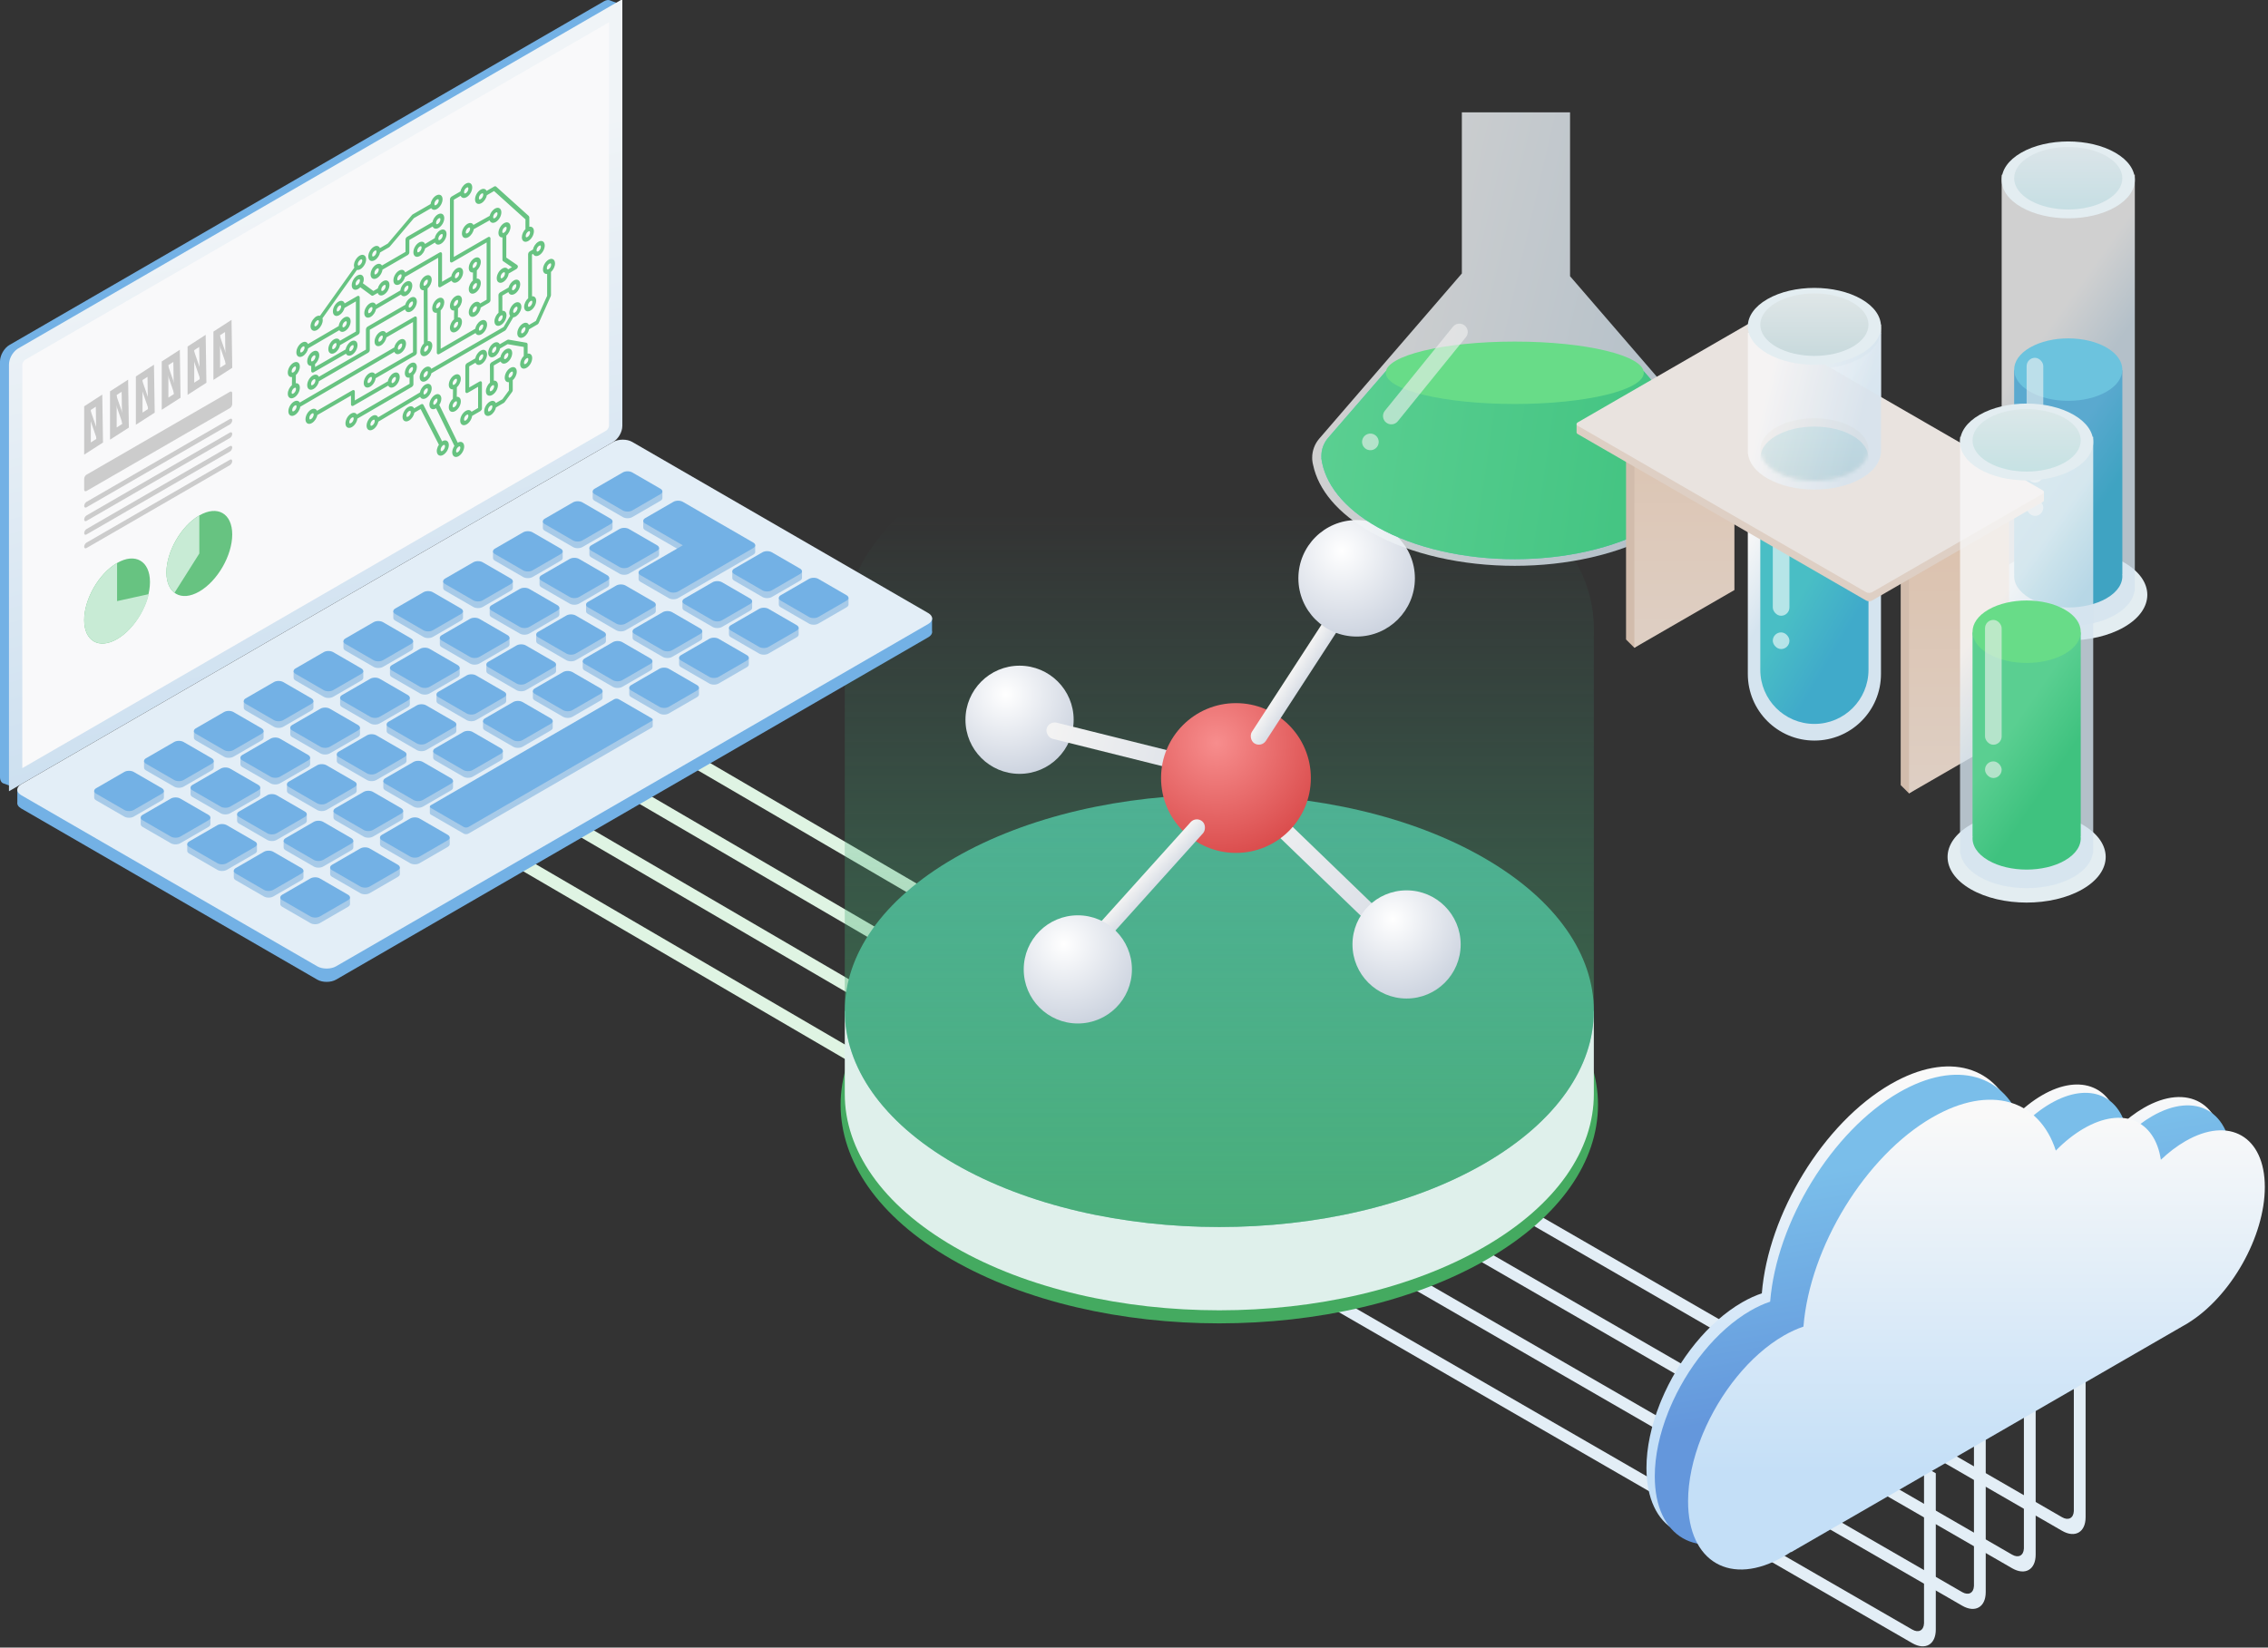 <?xml version="1.0" encoding="UTF-8"?>
<svg width="545px" height="396px" viewBox="0 0 545 396" version="1.1" xmlns="http://www.w3.org/2000/svg" xmlns:xlink="http://www.w3.org/1999/xlink">
    <rect x="0" y="0" width="545" height="396" fill="#333333" stroke="none"/>
    <title>image_philosophy</title>
    <defs>
        <linearGradient x1="37.059%" y1="6.423%" x2="37.059%" y2="77.481%" id="linearGradient-1">
            <stop stop-color="#F9F9F9" offset="0.096%"></stop>
            <stop stop-color="#C4DFF7" offset="100%"></stop>
        </linearGradient>
        <linearGradient x1="45.09%" y1="19.436%" x2="53.607%" y2="64.232%" id="linearGradient-2">
            <stop stop-color="#7ABEEA" offset="0%"></stop>
            <stop stop-color="#6497DC" offset="100%"></stop>
        </linearGradient>
        <linearGradient x1="45.992%" y1="14.431%" x2="45.992%" y2="100%" id="linearGradient-3">
            <stop stop-color="#44AA8A" stop-opacity="0" offset="0%"></stop>
            <stop stop-color="#44AA60" stop-opacity="0.6" offset="99.967%"></stop>
        </linearGradient>
        <radialGradient cx="37.205%" cy="26.548%" fx="37.205%" fy="26.548%" r="87.984%" id="radialGradient-4">
            <stop stop-color="#FFFFFF" offset="0%"></stop>
            <stop stop-color="#C4CCDA" offset="100%"></stop>
        </radialGradient>
        <linearGradient x1="2.241%" y1="50%" x2="100%" y2="50%" id="linearGradient-5">
            <stop stop-color="#F3F3F3" offset="0%"></stop>
            <stop stop-color="#D9DEE6" offset="100%"></stop>
        </linearGradient>
        <linearGradient x1="2.241%" y1="50%" x2="100%" y2="50%" id="linearGradient-6">
            <stop stop-color="#F3F3F3" offset="0%"></stop>
            <stop stop-color="#D9DEE6" offset="100%"></stop>
        </linearGradient>
        <radialGradient cx="37.205%" cy="26.548%" fx="37.205%" fy="26.548%" r="87.984%" id="radialGradient-7">
            <stop stop-color="#F78D8D" offset="0%"></stop>
            <stop stop-color="#D64343" offset="100%"></stop>
        </radialGradient>
        <linearGradient x1="2.241%" y1="50%" x2="100%" y2="50%" id="linearGradient-8">
            <stop stop-color="#F3F3F3" offset="0%"></stop>
            <stop stop-color="#D9DEE6" offset="100%"></stop>
        </linearGradient>
        <linearGradient x1="2.241%" y1="50%" x2="100%" y2="50%" id="linearGradient-9">
            <stop stop-color="#F3F3F3" offset="0%"></stop>
            <stop stop-color="#D9DEE6" offset="100%"></stop>
        </linearGradient>
        <linearGradient x1="38.752%" y1="26.283%" x2="53.818%" y2="100%" id="linearGradient-10">
            <stop stop-color="#F0F4F7" offset="0%"></stop>
            <stop stop-color="#C8DDEF" offset="100%"></stop>
        </linearGradient>
        <linearGradient x1="44.88%" y1="28.821%" x2="55.12%" y2="50%" id="linearGradient-11">
            <stop stop-color="#F8F8F8" offset="0%"></stop>
            <stop stop-color="#D5E4EF" offset="100%"></stop>
        </linearGradient>
        <linearGradient x1="35.923%" y1="37.504%" x2="64.077%" y2="68.936%" id="linearGradient-12">
            <stop stop-color="#49BEC5" offset="0%"></stop>
            <stop stop-color="#40AACA" offset="100%"></stop>
        </linearGradient>
        <linearGradient x1="50%" y1="0%" x2="50%" y2="100%" id="linearGradient-13">
            <stop stop-color="#D4E9EA" offset="0%"></stop>
            <stop stop-color="#A5D6DA" offset="99.973%"></stop>
        </linearGradient>
        <linearGradient x1="45.649%" y1="28.821%" x2="54.351%" y2="50%" id="linearGradient-14">
            <stop stop-color="#F8F8F8" offset="0%"></stop>
            <stop stop-color="#D5E4EF" offset="100%"></stop>
        </linearGradient>
        <linearGradient x1="50%" y1="0%" x2="50%" y2="100%" id="linearGradient-15">
            <stop stop-color="#DCE5E9" offset="0%"></stop>
            <stop stop-color="#C5DEE3" offset="99.973%"></stop>
        </linearGradient>
        <linearGradient x1="39.601%" y1="37.504%" x2="60.399%" y2="68.936%" id="linearGradient-16">
            <stop stop-color="#5AA9CF" offset="0%"></stop>
            <stop stop-color="#3FA3C2" offset="100%"></stop>
        </linearGradient>
        <linearGradient x1="10.105%" y1="28.821%" x2="89.895%" y2="50%" id="linearGradient-17">
            <stop stop-color="#F8F8F8" offset="0%"></stop>
            <stop stop-color="#D5E4EF" offset="100%"></stop>
        </linearGradient>
        <linearGradient x1="0%" y1="47.047%" x2="100%" y2="54.475%" id="linearGradient-18">
            <stop stop-color="#5ACFBE" offset="0%"></stop>
            <stop stop-color="#3FC2A7" offset="100%"></stop>
        </linearGradient>
        <linearGradient x1="0%" y1="47.047%" x2="100%" y2="54.475%" id="linearGradient-19">
            <stop stop-color="#5ACF91" offset="0%"></stop>
            <stop stop-color="#3FC27F" offset="100%"></stop>
        </linearGradient>
        <path d="M79.655,62.199 L93.53,78.233 C94.741,79.632 95.268,81.391 95.142,83.101 L95.172,83.1 C94.391,89.158 89.881,95.093 81.642,99.724 C63.439,109.959 33.926,109.959 15.722,99.724 C7.483,95.093 2.973,89.158 2.192,83.1 L2.222,83.101 C2.211,82.938 2.205,82.774 2.205,82.608 C2.205,81.001 2.783,79.448 3.835,78.233 L17.707,62.199 L79.655,62.199 Z" id="path-20"></path>
        <linearGradient x1="50%" y1="0%" x2="50%" y2="100%" id="linearGradient-21">
            <stop stop-color="#DBC0AB" offset="0%"></stop>
            <stop stop-color="#DECFC4" offset="100%"></stop>
        </linearGradient>
        <path d="M22.192,12.813 C27.269,9.882 27.269,5.129 22.192,2.198 C17.116,-0.733 8.884,-0.733 3.808,2.198 C-1.269,5.129 -1.269,9.882 3.808,12.813 C8.884,15.744 17.116,15.744 22.192,12.813 Z" id="path-22"></path>
        <linearGradient x1="50%" y1="0%" x2="50%" y2="100%" id="linearGradient-24">
            <stop stop-color="#70B0B3" offset="0%"></stop>
            <stop stop-color="#4C8A8E" offset="99.973%"></stop>
        </linearGradient>
        <linearGradient x1="13.927%" y1="28.821%" x2="86.073%" y2="50%" id="linearGradient-25">
            <stop stop-color="#F8F8F8" offset="0%"></stop>
            <stop stop-color="#D5E4EF" offset="100%"></stop>
        </linearGradient>
        <linearGradient x1="50%" y1="0%" x2="50%" y2="100%" id="linearGradient-26">
            <stop stop-color="#E0E7E8" offset="0%"></stop>
            <stop stop-color="#C7D9DC" offset="99.904%"></stop>
        </linearGradient>
        <linearGradient x1="50%" y1="0%" x2="50%" y2="100%" id="linearGradient-27">
            <stop stop-color="#DCE8E9" offset="0%"></stop>
            <stop stop-color="#C5E1E3" offset="99.973%"></stop>
        </linearGradient>
        <linearGradient x1="39.601%" y1="37.504%" x2="60.399%" y2="68.936%" id="linearGradient-28">
            <stop stop-color="#5ACF91" offset="0%"></stop>
            <stop stop-color="#3FC27F" offset="100%"></stop>
        </linearGradient>
    </defs>
    <g id="pc" stroke="none" stroke-width="1" fill="none" fill-rule="evenodd">
        <g id="home" transform="translate(-766, -1039)">
            <g id="编组-9" transform="translate(0, 900)">
                <g id="image_philosophy" transform="translate(766, 139)">
                    <g id="编组-26" transform="translate(92, 155)" stroke="#DFF4E3" stroke-width="3">
                        <line x1="197.5" y1="99.5" x2="27" y2="0" id="路径备份-12"></line>
                        <line x1="188.5" y1="110.5" x2="18" y2="11" id="路径备份-13"></line>
                        <line x1="170.5" y1="132.5" x2="0" y2="33" id="路径备份-14"></line>
                        <line x1="179.5" y1="121.5" x2="9" y2="22" id="路径备份-14"></line>
                    </g>
                    <g id="编组-24" transform="translate(299, 272)" fill="#E3EEF6">
                        <path d="M36,0 L173.885,79.608 L173.886,79.608 L196.513,92.672 C198.025,93.545 199.26,92.889 199.338,91.211 L199.342,91.039 L199.342,53.481 L202.17,55.114 L202.17,92.672 C202.17,96.28 199.637,97.742 196.513,95.938 L180.957,86.957 L36,3.266 L36,0 Z" id="形状结合"></path>
                        <path d="M24,9 L161.885,88.608 L161.886,88.608 L184.513,101.672 C186.025,102.545 187.26,101.889 187.338,100.211 L187.342,100.039 L187.342,62.481 L190.17,64.114 L190.17,101.672 C190.17,105.28 187.637,106.742 184.513,104.938 L168.957,95.957 L24,12.266 L24,9 Z" id="形状结合备份-11"></path>
                        <path d="M12,18 L149.885,97.608 L149.886,97.608 L172.513,110.672 C174.025,111.545 175.26,110.889 175.338,109.211 L175.342,109.039 L175.342,71.481 L178.17,73.114 L178.17,110.672 C178.17,114.28 175.637,115.742 172.513,113.938 L156.957,104.957 L12,21.266 L12,18 Z" id="形状结合备份-12"></path>
                        <path d="M-2.84217094e-14,27 L137.885,106.608 L137.886,106.608 L160.513,119.672 C162.025,120.545 163.26,119.889 163.338,118.211 L163.342,118.039 L163.342,80.481 L166.17,82.114 L166.17,119.672 C166.17,123.28 163.637,124.742 160.513,122.938 L144.957,113.957 L-2.84217094e-14,30.266 L-2.84217094e-14,27 Z" id="形状结合备份-13"></path>
                    </g>
                    <g id="编组-14" transform="translate(395.644, 256.323)">
                        <path d="M58.69,4.249 C72.612,-3.788 84.398,-0.035 88.37,12.232 C90.461,10.094 92.732,8.274 95.106,6.903 C104.447,1.51 112.191,4.931 113.611,14.435 C115.466,12.67 117.445,11.152 119.501,9.965 C130.045,3.877 138.593,8.812 138.593,20.987 C138.593,32.889 130.425,47.304 120.209,53.632 L120.208,53.647 L24.749,108.761 L24.749,108.683 C24.165,109.072 23.576,109.438 22.981,109.781 C10.289,117.109 3.55271368e-15,111.169 3.55271368e-15,96.513 C3.55271368e-15,91.578 1.167,86.284 3.199,81.153 L3.199,81.153 L3.578,80.222 C7.656,70.467 14.822,61.42 22.981,56.709 C24.607,55.77 26.194,55.049 27.725,54.536 C29.254,35.463 42.534,13.577 58.69,4.249 Z" id="形状结合" fill="url(#linearGradient-1)"></path>
                        <path d="M60.69,6.249 C74.612,-1.788 86.398,1.965 90.37,14.232 C92.461,12.094 94.732,10.274 97.106,8.903 C106.447,3.51 114.191,6.931 115.611,16.435 C117.466,14.67 119.445,13.152 121.501,11.965 C132.045,5.877 140.593,10.812 140.593,22.987 C140.593,34.889 132.425,49.304 122.209,55.632 L122.208,55.647 L26.749,110.761 L26.749,110.683 C26.165,111.072 25.576,111.438 24.981,111.781 C12.289,119.109 2,113.169 2,98.513 C2,93.578 3.167,88.284 5.199,83.153 L5.199,83.153 L5.578,82.222 C9.656,72.467 16.822,63.42 24.981,58.709 C26.607,57.77 28.194,57.049 29.725,56.536 C31.254,37.463 44.534,15.577 60.69,6.249 Z" id="形状结合备份-10" fill="url(#linearGradient-2)"></path>
                        <path d="M68.69,12.249 C82.612,4.212 94.398,7.965 98.37,20.232 C100.461,18.094 102.732,16.274 105.106,14.903 C114.447,9.51 122.191,12.931 123.611,22.435 C125.466,20.67 127.445,19.152 129.501,17.965 C140.045,11.877 148.593,16.812 148.593,28.987 C148.593,40.889 140.425,55.304 130.209,61.632 L130.208,61.647 L34.749,116.761 L34.749,116.683 C34.165,117.072 33.576,117.438 32.981,117.781 C20.289,125.109 10,119.169 10,104.513 C10,99.578 11.167,94.284 13.199,89.153 L13.199,89.153 L13.578,88.222 C17.656,78.467 24.822,69.42 32.981,64.709 C34.607,63.77 36.194,63.049 37.725,62.536 C39.254,43.463 52.534,21.577 68.69,12.249 Z" id="形状结合" fill="url(#linearGradient-1)"></path>
                    </g>
                    <g id="编组-13" transform="translate(202, 99)">
                        <path d="M155.347,203.689 C190.884,183.172 190.884,149.906 155.347,129.388 C119.809,108.871 62.191,108.871 26.653,129.388 C-8.884,149.906 -8.884,183.172 26.653,203.689 C62.191,224.207 119.809,224.207 155.347,203.689 Z" id="椭圆形" fill="#44AA60"></path>
                        <path d="M27.36,127.236 C62.508,106.944 119.492,106.944 154.64,127.236 C163.227,132.194 169.716,137.904 174.107,143.999 L181,144 L181,163.979 C181,177.277 172.213,190.575 154.64,200.721 C119.492,221.013 62.508,221.013 27.36,200.721 C9.787,190.575 1,177.277 1,163.979 L1,144 L7.893,143.999 C12.284,137.904 18.773,132.194 27.36,127.236 Z" id="形状结合" fill="#DFF0EB"></path>
                        <path d="M154.64,180.704 C189.787,160.412 189.787,127.511 154.64,107.219 C119.492,86.927 62.508,86.927 27.36,107.219 C-7.787,127.511 -7.787,160.412 27.36,180.704 C62.508,200.996 119.492,200.996 154.64,180.704 Z" id="椭圆形" fill="#51B39B"></path>
                        <path d="M1,51.962 C1,38.663 9.787,25.365 27.36,15.219 C62.508,-5.073 119.492,-5.073 154.64,15.219 C172.23,25.375 181.017,38.689 181,52 L181,52 L181,144 C180.983,157.285 172.196,170.567 154.64,180.704 C119.492,200.996 62.508,200.996 27.36,180.704 C9.787,170.558 1,157.26 1,143.962 Z" id="形状结合" fill="url(#linearGradient-3)" style="mix-blend-mode: hard-light;"></path>
                        <g id="编组-15" transform="translate(30, 34.125)">
                            <circle id="椭圆形" fill="url(#radialGradient-4)" cx="13" cy="39.875" r="13"></circle>
                            <rect id="矩形" fill="url(#linearGradient-5)" transform="translate(84.153, 73.734) rotate(44) translate(-84.153, -73.734) " x="59.653" y="71.734" width="49" height="4" rx="1.5"></rect>
                            <rect id="矩形备份-29" fill="url(#linearGradient-6)" transform="translate(40.845, 47.353) rotate(14) translate(-40.845, -47.353) " x="18.845" y="45.353" width="44" height="4" rx="2"></rect>
                            <circle id="椭圆形备份-21" fill="url(#radialGradient-4)" cx="106" cy="93.875" r="13"></circle>
                            <circle id="椭圆形备份-18" fill="url(#radialGradient-7)" cx="65" cy="53.875" r="18"></circle>
                            <rect id="矩形" fill="url(#linearGradient-8)" transform="translate(83.854, 23.314) rotate(33) translate(-83.854, -23.314) " x="81.854" y="-3.186" width="4" height="53" rx="2"></rect>
                            <rect id="矩形备份-30" fill="url(#linearGradient-9)" transform="translate(42.893, 79.928) rotate(42) translate(-42.893, -79.928) " x="40.893" y="58.928" width="4" height="42" rx="2"></rect>
                            <circle id="椭圆形备份-19" fill="url(#radialGradient-4)" cx="27" cy="99.875" r="13"></circle>
                        </g>
                        <circle id="椭圆形备份-20" fill="url(#radialGradient-4)" cx="124" cy="40" r="14"></circle>
                    </g>
                    <g id="编组-25">
                        <path d="M146.758,0.168 L148.629,0.851 L148.083,2.354 L147.391,2.102 L147.391,101.537 C147.391,102.98 146.38,104.734 145.132,105.456 L3.269,187.485 L3.678,187.635 L3.131,189.138 L0.962,188.347 C0.38,188.211 0,187.649 0,186.765 L0,86.843 C0,85.4 1.011,83.646 2.259,82.924 L145.132,0.309 C145.771,-0.06 146.348,-0.087 146.758,0.168 Z" id="形状结合" fill="#73B1E5"></path>
                        <g id="编组-19" transform="translate(2.157, 0.8)">
                            <path d="M145.791,1.776 L145.791,101.537 C145.791,102.47 145.138,103.604 144.332,104.07 L144.332,104.07 L1.6,186.602 L1.6,86.843 C1.6,85.968 2.174,84.917 2.91,84.404 L3.06,84.309 L145.791,1.776 Z" id="矩形" stroke="url(#linearGradient-10)" stroke-width="3.2" fill="#F9F9FA"></path>
                            <path d="M109.048,105.926 L109.095,106.021 L109.107,106.052 C109.342,106.658 109.045,107.627 108.414,108.291 C107.774,108.968 107.071,109.021 106.81,108.42 C106.551,107.817 106.848,106.824 107.487,106.154 C108.097,105.511 108.761,105.422 109.048,105.926 Z M99.394,96.553 L104.018,105.58 C104.539,105.156 105.064,105.13 105.332,105.536 L105.387,105.632 L105.402,105.665 C105.659,106.254 105.387,107.234 104.763,107.929 C104.121,108.636 103.399,108.73 103.112,108.141 C102.864,107.62 103.049,106.779 103.536,106.101 L98.998,97.235 L97.244,98.25 C97.132,98.983 96.641,99.756 96.027,100.11 C95.325,100.516 94.774,100.205 94.774,99.395 C94.774,98.583 95.319,97.635 96.019,97.23 C96.627,96.879 97.118,97.063 97.24,97.644 L99.166,96.531 C99.261,96.476 99.348,96.485 99.394,96.553 Z M107.685,106.602 C107.313,106.992 107.144,107.558 107.296,107.912 C107.449,108.265 107.845,108.235 108.215,107.844 C108.591,107.448 108.761,106.881 108.607,106.524 C108.459,106.171 108.062,106.205 107.685,106.602 Z M103.962,106.269 C103.584,106.688 103.425,107.269 103.592,107.62 C103.761,107.967 104.172,107.914 104.546,107.502 C104.919,107.086 105.076,106.503 104.908,106.155 C104.739,105.807 104.333,105.859 103.962,106.269 Z M103.561,94.45 L103.607,94.545 L103.62,94.577 C103.821,95.094 103.633,95.875 103.182,96.507 L107.664,105.695 L107.185,106.217 L102.702,97.026 C102.13,97.496 101.554,97.475 101.323,96.944 C101.064,96.342 101.36,95.349 102,94.678 C102.61,94.035 103.274,93.946 103.561,94.45 Z M101.38,92.545 C101.38,93.358 100.833,94.309 100.133,94.714 C99.523,95.067 99.031,94.869 98.915,94.274 L88.595,100.411 C88.475,101.138 87.983,101.899 87.375,102.251 C86.675,102.655 86.132,102.335 86.132,101.522 C86.132,100.709 86.675,99.764 87.375,99.359 C87.989,99.005 88.484,99.201 88.598,99.801 L98.916,93.666 C99.032,92.938 99.523,92.176 100.133,91.823 C100.834,91.418 101.38,91.733 101.38,92.545 Z M97.817,87.436 C97.817,88.081 97.476,88.812 96.986,89.288 L96.986,91.562 C96.986,91.722 96.88,91.914 96.745,92.004 L85.734,98.423 L83.542,99.691 C83.469,100.459 82.957,101.299 82.309,101.674 C81.607,102.08 81.057,101.769 81.057,100.958 C81.057,100.146 81.601,99.199 82.302,98.794 C82.873,98.463 83.342,98.606 83.497,99.109 L85.733,97.816 L96.462,91.563 L96.462,89.663 C95.815,89.973 95.323,89.653 95.323,88.887 C95.323,88.075 95.868,87.128 96.568,86.723 C97.27,86.317 97.817,86.626 97.817,87.436 Z M87.375,99.967 C86.964,100.205 86.655,100.742 86.655,101.219 C86.655,101.698 86.965,101.88 87.375,101.643 C87.787,101.405 88.099,100.862 88.099,100.384 C88.099,99.908 87.788,99.728 87.375,99.967 Z M114.687,84.373 C114.687,85.186 114.14,86.137 113.439,86.543 C112.823,86.899 112.328,86.694 112.218,86.085 L110.39,87.141 L110.39,92.684 L113.192,91.064 C113.33,90.984 113.442,91.042 113.453,91.193 L113.454,97.376 C113.454,97.536 113.347,97.728 113.212,97.819 L111.112,99.034 C111.04,99.803 110.522,100.649 109.873,101.024 C109.173,101.429 108.629,101.109 108.629,100.295 C108.629,99.482 109.172,98.538 109.873,98.133 C110.443,97.803 110.91,97.95 111.065,98.453 L112.93,97.375 L112.93,91.823 L110.128,93.443 C109.99,93.523 109.877,93.465 109.867,93.314 L109.866,87.14 C109.866,86.98 109.972,86.788 110.107,86.698 L112.226,85.472 C112.348,84.751 112.835,84 113.439,83.651 C114.14,83.246 114.687,83.561 114.687,84.373 Z M82.302,99.401 C81.89,99.639 81.58,100.179 81.58,100.655 C81.58,101.128 81.895,101.306 82.309,101.066 C82.719,100.829 83.027,100.289 83.027,99.81 C83.027,99.337 82.716,99.161 82.302,99.401 Z M93.698,89.822 C93.698,90.635 93.151,91.586 92.451,91.992 C91.853,92.337 91.369,92.154 91.241,91.586 L82.644,96.556 C82.507,96.635 82.394,96.577 82.383,96.427 L82.383,93.934 L73.923,98.827 C73.815,99.565 73.316,100.349 72.697,100.707 C71.997,101.112 71.453,100.792 71.453,99.978 C71.453,99.165 71.997,98.221 72.697,97.816 C73.299,97.468 73.787,97.651 73.913,98.223 L82.644,93.175 C82.782,93.095 82.895,93.153 82.905,93.304 L82.906,95.797 L91.227,90.984 C91.332,90.244 91.829,89.46 92.451,89.1 C93.152,88.695 93.698,89.01 93.698,89.822 Z M109.873,98.74 C109.461,98.978 109.152,99.515 109.152,99.993 C109.152,100.471 109.462,100.654 109.873,100.417 C110.284,100.179 110.597,99.635 110.597,99.158 C110.597,98.681 110.285,98.502 109.873,98.74 Z M72.697,98.423 C72.286,98.661 71.977,99.198 71.977,99.676 C71.977,100.154 72.287,100.337 72.697,100.1 C73.108,99.862 73.421,99.318 73.421,98.841 C73.421,98.364 73.11,98.185 72.697,98.423 Z M96.019,97.838 C95.608,98.076 95.298,98.616 95.298,99.092 C95.298,99.565 95.613,99.742 96.027,99.503 C96.437,99.266 96.745,98.725 96.745,98.246 C96.745,97.773 96.434,97.598 96.019,97.838 Z M121.824,88.521 C121.824,89.226 121.417,90.032 120.854,90.498 L120.854,92.967 C120.854,93.06 120.818,93.168 120.757,93.26 L118.946,95.733 C118.908,95.784 118.866,95.826 118.821,95.857 L116.851,96.998 C116.722,97.713 116.24,98.453 115.644,98.798 C114.942,99.204 114.391,98.893 114.391,98.083 C114.391,97.271 114.935,96.323 115.636,95.918 C116.26,95.557 116.762,95.761 116.865,96.38 L118.718,95.31 L120.331,93.109 L120.331,90.806 C119.753,91.01 119.329,90.683 119.329,89.973 C119.329,89.161 119.874,88.213 120.575,87.808 C121.277,87.402 121.824,87.711 121.824,88.521 Z M95.207,81.785 C95.207,82.598 94.66,83.549 93.96,83.954 C93.334,84.316 92.833,84.098 92.734,83.466 L69.817,96.832 C69.734,97.592 69.222,98.418 68.582,98.788 C67.882,99.193 67.338,98.873 67.338,98.059 C67.338,97.246 67.881,96.302 68.582,95.897 C69.162,95.561 69.636,95.719 69.782,96.244 L92.752,82.849 C92.885,82.138 93.365,81.406 93.96,81.063 C94.661,80.657 95.207,80.972 95.207,81.785 Z M115.636,96.526 C115.225,96.764 114.914,97.303 114.914,97.78 C114.914,98.253 115.229,98.43 115.644,98.19 C116.053,97.954 116.362,97.413 116.362,96.934 C116.362,96.461 116.051,96.286 115.636,96.526 Z M68.582,96.504 C68.17,96.742 67.862,97.279 67.862,97.756 C67.862,98.235 68.171,98.418 68.582,98.18 C68.993,97.942 69.306,97.399 69.306,96.921 C69.306,96.445 68.994,96.266 68.582,96.504 Z M108.38,90.245 C108.38,90.94 107.984,91.736 107.431,92.204 L107.394,94.823 C107.965,94.627 108.38,94.952 108.38,95.658 C108.38,96.471 107.839,97.42 107.139,97.825 C106.437,98.231 105.886,97.92 105.886,97.109 C105.886,96.402 106.299,95.592 106.869,95.127 L106.907,92.522 C106.319,92.74 105.886,92.414 105.886,91.696 C105.886,90.884 106.43,89.937 107.131,89.531 C107.833,89.125 108.38,89.434 108.38,90.245 Z M107.131,95.553 C106.72,95.79 106.409,96.33 106.409,96.807 C106.409,97.279 106.724,97.457 107.139,97.217 C107.548,96.981 107.857,96.44 107.857,95.961 C107.857,95.488 107.546,95.313 107.131,95.553 Z M102.198,95.127 C101.825,95.517 101.657,96.082 101.809,96.437 C101.962,96.789 102.358,96.759 102.728,96.369 C103.104,95.972 103.274,95.406 103.12,95.049 C102.972,94.696 102.575,94.73 102.198,95.127 Z M69.695,87.297 C69.695,87.993 69.299,88.789 68.745,89.258 L68.712,91.556 C69.282,91.362 69.695,91.687 69.695,92.392 C69.695,93.205 69.154,94.154 68.454,94.559 C67.752,94.965 67.201,94.654 67.201,93.844 C67.201,93.135 67.616,92.324 68.186,91.86 L68.22,89.576 C67.633,89.792 67.201,89.466 67.201,88.749 C67.201,87.937 67.746,86.989 68.446,86.584 C69.149,86.178 69.695,86.487 69.695,87.297 Z M100.133,92.431 C99.721,92.669 99.413,93.205 99.413,93.683 C99.413,94.162 99.723,94.344 100.133,94.107 C100.544,93.869 100.857,93.325 100.857,92.848 C100.857,92.372 100.545,92.192 100.133,92.431 Z M120.726,84.061 C120.726,84.874 120.185,85.823 119.485,86.228 C118.87,86.583 118.371,86.389 118.257,85.79 L116.291,86.927 L116.304,88.468 L116.304,90.943 C116.879,90.742 117.297,91.067 117.297,91.776 C117.297,92.589 116.755,93.538 116.056,93.943 C115.353,94.349 114.803,94.038 114.803,93.227 C114.803,92.522 115.213,91.714 115.781,91.249 L115.78,88.773 L115.765,86.93 C115.763,86.77 115.87,86.576 116.006,86.485 L118.26,85.181 C118.38,84.457 118.87,83.699 119.477,83.348 C120.179,82.942 120.726,83.25 120.726,84.061 Z M68.446,92.287 C68.035,92.525 67.725,93.064 67.725,93.541 C67.725,94.014 68.04,94.191 68.454,93.951 C68.864,93.715 69.172,93.174 69.172,92.695 C69.172,92.222 68.861,92.047 68.446,92.287 Z M116.048,91.67 C115.636,91.908 115.326,92.448 115.326,92.925 C115.326,93.397 115.641,93.575 116.056,93.335 C116.465,93.098 116.773,92.558 116.773,92.079 C116.773,91.606 116.462,91.431 116.048,91.67 Z M97.814,71.68 C97.814,72.493 97.267,73.444 96.566,73.849 C95.904,74.232 95.382,73.966 95.327,73.247 L86.502,78.35 L86.502,83.34 C86.502,83.499 86.395,83.692 86.26,83.782 L74.326,90.684 C74.201,91.406 73.712,92.159 73.109,92.508 C72.409,92.913 71.865,92.593 71.865,91.779 C71.865,90.966 72.408,90.022 73.109,89.617 C73.727,89.259 74.225,89.462 74.334,90.072 L85.978,83.339 L85.978,78.349 C85.978,78.19 86.085,77.997 86.219,77.907 L95.389,72.603 C95.555,71.938 96.011,71.279 96.566,70.958 C97.267,70.552 97.814,70.867 97.814,71.68 Z M97.811,75.621 L97.812,83.967 C97.812,84.127 97.705,84.319 97.57,84.409 L87.929,89.985 C87.858,90.756 87.34,91.603 86.689,91.979 C85.989,92.384 85.446,92.064 85.446,91.251 C85.446,90.437 85.989,89.493 86.689,89.088 C87.258,88.759 87.725,88.904 87.881,89.405 L97.288,83.966 L97.288,76.251 L90.52,80.165 C90.408,80.9 89.911,81.678 89.296,82.034 C88.596,82.438 88.052,82.118 88.052,81.305 C88.052,80.492 88.595,79.547 89.296,79.142 C89.901,78.792 90.391,78.979 90.514,79.559 L97.55,75.492 C97.687,75.413 97.8,75.471 97.811,75.621 Z M73.109,90.224 C72.697,90.462 72.389,90.999 72.389,91.477 C72.389,91.955 72.698,92.138 73.109,91.901 C73.52,91.663 73.833,91.119 73.833,90.641 C73.833,90.165 73.521,89.986 73.109,90.224 Z M107.131,90.139 C106.72,90.377 106.409,90.917 106.409,91.393 C106.409,91.866 106.724,92.044 107.139,91.804 C107.548,91.567 107.857,91.026 107.857,90.547 C107.857,90.075 107.546,89.899 107.131,90.139 Z M92.451,89.708 C92.039,89.946 91.731,90.482 91.731,90.96 C91.731,91.439 92.041,91.621 92.451,91.384 C92.862,91.146 93.175,90.602 93.175,90.125 C93.175,89.649 92.863,89.469 92.451,89.708 Z M86.689,89.696 C86.278,89.934 85.969,90.47 85.969,90.948 C85.969,91.427 86.279,91.609 86.689,91.372 C87.101,91.134 87.413,90.59 87.413,90.113 C87.413,89.637 87.102,89.457 86.689,89.696 Z M122.447,72.069 L122.539,72.109 L122.566,72.124 C123.048,72.406 123.058,73.269 122.583,74.119 C122.176,74.848 121.563,75.297 121.076,75.263 L119.285,78.308 C119.242,78.381 119.186,78.443 119.126,78.484 L101.35,88.764 C101.221,89.479 100.74,90.22 100.143,90.566 C99.441,90.972 98.89,90.661 98.89,89.85 C98.89,89.038 99.434,88.091 100.135,87.686 C100.759,87.325 101.261,87.529 101.364,88.148 L118.997,77.952 L120.679,75.094 C120.31,74.75 120.337,73.956 120.773,73.176 C121.231,72.356 121.941,71.896 122.447,72.069 Z M120.575,88.416 C120.163,88.654 119.853,89.193 119.853,89.67 C119.853,90.143 120.168,90.32 120.582,90.081 C120.992,89.844 121.3,89.303 121.3,88.824 C121.3,88.351 120.989,88.176 120.575,88.416 Z M100.135,88.293 C99.723,88.531 99.413,89.071 99.413,89.547 C99.413,90.02 99.728,90.198 100.143,89.958 C100.552,89.721 100.86,89.181 100.86,88.702 C100.86,88.229 100.55,88.053 100.135,88.293 Z M96.568,87.33 C96.157,87.568 95.847,88.108 95.847,88.585 C95.847,89.057 96.161,89.235 96.576,88.995 C96.985,88.759 97.294,88.218 97.294,87.739 C97.294,87.266 96.983,87.091 96.568,87.33 Z M68.446,87.192 C68.035,87.43 67.725,87.969 67.725,88.446 C67.725,88.919 68.04,89.096 68.454,88.856 C68.864,88.62 69.172,88.079 69.172,87.6 C69.172,87.127 68.861,86.952 68.446,87.192 Z M83.551,82.152 C83.551,82.965 83.009,83.914 82.309,84.318 C81.707,84.667 81.216,84.487 81.089,83.918 L78.908,85.178 L73.091,88.519 C72.953,88.597 72.841,88.539 72.83,88.389 L72.83,86.897 C72.271,87.075 71.866,86.747 71.866,86.052 C71.866,85.24 72.41,84.292 73.111,83.887 C73.813,83.481 74.36,83.79 74.36,84.6 C74.36,85.32 73.936,86.145 73.354,86.606 L73.353,87.76 L78.908,84.57 L81.078,83.314 C81.186,82.577 81.683,81.796 82.302,81.438 C83.004,81.033 83.551,81.341 83.551,82.152 Z M119.98,81.024 L120.002,81.026 L124.306,81.769 C124.374,81.781 124.418,81.841 124.425,81.93 L124.426,84.476 C125.056,84.193 125.527,84.513 125.527,85.265 C125.527,86.078 124.986,87.027 124.286,87.432 C123.584,87.838 123.033,87.527 123.033,86.716 C123.033,86.057 123.392,85.309 123.901,84.834 L123.902,82.423 L119.783,81.712 L117.822,82.847 C117.71,83.58 117.218,84.354 116.604,84.709 C115.902,85.115 115.351,84.804 115.351,83.994 C115.351,83.182 115.896,82.234 116.596,81.829 C117.203,81.478 117.694,81.661 117.816,82.241 L119.86,81.059 C119.902,81.035 119.943,81.023 119.98,81.024 Z M124.278,85.16 C123.867,85.397 123.557,85.937 123.557,86.414 C123.557,86.886 123.872,87.064 124.286,86.824 C124.695,86.588 125.004,86.047 125.004,85.568 C125.004,85.095 124.693,84.92 124.278,85.16 Z M73.111,84.495 C72.699,84.733 72.389,85.272 72.389,85.749 C72.389,86.222 72.704,86.399 73.118,86.159 C73.528,85.923 73.836,85.382 73.836,84.903 C73.836,84.43 73.525,84.255 73.111,84.495 Z M113.439,84.259 C113.028,84.497 112.719,85.033 112.719,85.511 C112.719,85.99 113.029,86.172 113.439,85.935 C113.851,85.697 114.163,85.153 114.163,84.676 C114.163,84.2 113.852,84.02 113.439,84.259 Z M119.477,83.955 C119.066,84.193 118.756,84.733 118.756,85.209 C118.756,85.682 119.07,85.86 119.485,85.62 C119.894,85.383 120.203,84.843 120.203,84.364 C120.203,83.891 119.892,83.715 119.477,83.955 Z M81.901,76.423 C81.901,77.236 81.354,78.187 80.653,78.592 C80.088,78.919 79.625,78.773 79.468,78.277 L71.718,82.801 C71.593,83.521 71.104,84.273 70.502,84.621 C69.802,85.026 69.259,84.706 69.259,83.892 C69.259,83.079 69.802,82.135 70.502,81.73 C71.121,81.372 71.62,81.576 71.728,82.188 L79.417,77.697 C79.484,76.925 80,76.078 80.653,75.701 C81.354,75.295 81.901,75.61 81.901,76.423 Z M101.384,66.426 C101.384,67.142 100.965,67.962 100.388,68.425 L100.427,81.477 C101.053,81.199 101.521,81.519 101.521,82.269 C101.521,83.082 100.98,84.031 100.28,84.436 C99.578,84.842 99.027,84.531 99.027,83.72 C99.027,83.058 99.389,82.307 99.902,81.832 L99.862,68.72 C99.299,68.904 98.89,68.576 98.89,67.878 C98.89,67.066 99.434,66.118 100.135,65.713 C100.837,65.307 101.384,65.616 101.384,66.426 Z M116.596,82.437 C116.185,82.675 115.875,83.214 115.875,83.691 C115.875,84.164 116.189,84.341 116.604,84.101 C117.013,83.865 117.322,83.324 117.322,82.845 C117.322,82.372 117.011,82.197 116.596,82.437 Z M104.402,71.846 C104.402,72.507 104.044,73.258 103.534,73.733 L103.534,83.38 L110.172,79.528 L112.221,78.343 C112.335,77.612 112.828,76.843 113.441,76.488 C114.143,76.083 114.69,76.391 114.69,77.202 C114.69,78.015 114.149,78.964 113.449,79.368 C112.84,79.72 112.345,79.533 112.224,78.949 L110.172,80.135 L103.273,84.139 C103.135,84.219 103.022,84.161 103.011,84.01 L103.011,74.09 C102.382,74.371 101.908,74.049 101.908,73.297 C101.908,72.485 102.452,71.538 103.153,71.133 C103.855,70.727 104.402,71.036 104.402,71.846 Z M70.502,82.337 C70.091,82.575 69.782,83.112 69.782,83.59 C69.782,84.068 70.092,84.251 70.502,84.014 C70.914,83.776 71.226,83.232 71.226,82.755 C71.226,82.278 70.915,82.099 70.502,82.337 Z M84.086,70.661 L84.087,79.006 C84.087,79.166 83.981,79.358 83.846,79.448 L79.401,82.02 C79.275,82.741 78.787,83.493 78.184,83.841 C77.484,84.246 76.941,83.926 76.941,83.112 C76.941,82.299 77.484,81.355 78.184,80.95 C78.803,80.592 79.301,80.795 79.41,81.406 L83.563,79.005 L83.563,71.29 L80.471,73.077 C80.313,73.757 79.848,74.441 79.282,74.768 C78.582,75.173 78.038,74.853 78.038,74.039 C78.038,73.226 78.581,72.282 79.282,71.877 C79.935,71.499 80.455,71.747 80.522,72.441 L83.825,70.531 C83.963,70.452 84.076,70.51 84.086,70.661 Z M100.272,82.163 C99.861,82.401 99.55,82.941 99.55,83.418 C99.55,83.89 99.865,84.068 100.28,83.828 C100.689,83.592 100.998,83.051 100.998,82.572 C100.998,82.099 100.687,81.924 100.272,82.163 Z M82.302,82.046 C81.89,82.284 81.58,82.824 81.58,83.3 C81.58,83.773 81.895,83.951 82.309,83.711 C82.719,83.474 83.027,82.933 83.027,82.454 C83.027,81.982 82.716,81.806 82.302,82.046 Z M93.96,81.67 C93.548,81.908 93.24,82.445 93.24,82.922 C93.24,83.401 93.549,83.584 93.96,83.346 C94.371,83.109 94.684,82.565 94.684,82.087 C94.684,81.611 94.372,81.432 93.96,81.67 Z M78.184,81.557 C77.773,81.795 77.464,82.332 77.464,82.81 C77.464,83.288 77.774,83.471 78.184,83.234 C78.596,82.996 78.908,82.452 78.908,81.975 C78.908,81.498 78.597,81.319 78.184,81.557 Z M89.296,79.75 C88.884,79.988 88.576,80.524 88.576,81.002 C88.576,81.481 88.885,81.663 89.296,81.426 C89.707,81.188 90.02,80.644 90.02,80.167 C90.02,79.691 89.708,79.511 89.296,79.75 Z M131.015,62.508 C131.015,63.213 130.608,64.019 130.044,64.485 L130.044,70.131 C130.044,70.185 130.031,70.244 130.008,70.303 L129.996,70.333 L127.122,76.747 C127.078,76.847 127.008,76.934 126.931,76.986 L124.81,78.214 C124.684,78.932 124.2,79.68 123.6,80.027 C122.898,80.433 122.347,80.122 122.347,79.311 C122.347,78.499 122.892,77.552 123.592,77.147 C124.213,76.788 124.713,76.988 124.82,77.599 L126.772,76.472 L129.52,70.338 L129.52,64.793 C128.943,64.996 128.52,64.669 128.52,63.959 C128.52,63.147 129.065,62.2 129.766,61.795 C130.468,61.389 131.015,61.698 131.015,62.508 Z M123.592,77.754 C123.181,77.992 122.871,78.532 122.871,79.009 C122.871,79.481 123.186,79.659 123.6,79.419 C124.01,79.182 124.318,78.642 124.318,78.163 C124.318,77.69 124.007,77.514 123.592,77.754 Z M108.654,71.298 C108.654,71.994 108.258,72.79 107.704,73.258 L107.669,75.717 C108.239,75.521 108.654,75.846 108.654,76.552 C108.654,77.365 108.113,78.314 107.413,78.719 C106.711,79.125 106.16,78.814 106.16,78.003 C106.16,77.296 106.573,76.486 107.143,76.021 L107.179,73.576 C106.592,73.793 106.16,73.467 106.16,72.749 C106.16,71.937 106.705,70.99 107.405,70.585 C108.107,70.179 108.654,70.487 108.654,71.298 Z M113.441,77.096 C113.03,77.334 112.72,77.874 112.72,78.35 C112.72,78.823 113.034,79.001 113.449,78.761 C113.858,78.524 114.167,77.983 114.167,77.504 C114.167,77.032 113.856,76.856 113.441,77.096 Z M83.129,63.67 L83.432,63.99 L75.103,75.675 C75.327,76.167 75.15,76.984 74.643,77.676 C74.061,78.47 73.296,78.747 72.892,78.313 C72.492,77.869 72.634,76.912 73.222,76.114 C73.733,75.421 74.384,75.118 74.807,75.345 L83.129,63.67 Z M107.405,76.447 C106.994,76.684 106.684,77.224 106.684,77.701 C106.684,78.173 106.998,78.351 107.413,78.111 C107.822,77.875 108.131,77.334 108.131,76.855 C108.131,76.382 107.82,76.207 107.405,76.447 Z M80.653,76.308 C80.242,76.546 79.933,77.083 79.933,77.561 C79.933,78.039 80.243,78.222 80.653,77.985 C81.065,77.747 81.377,77.203 81.377,76.725 C81.377,76.249 81.066,76.07 80.653,76.308 Z M73.513,76.45 C73.168,76.919 73.088,77.458 73.321,77.717 C73.56,77.974 74.004,77.813 74.349,77.343 C74.666,76.911 74.761,76.416 74.593,76.139 L74.541,76.069 L74.522,76.05 C74.281,75.824 73.851,75.992 73.513,76.45 Z M122.647,67.506 C122.647,68.319 122.105,69.268 121.406,69.673 C120.742,70.056 120.214,69.8 120.158,69.087 L118.348,70.133 L118.362,71.674 L118.363,74.149 C118.937,73.949 119.354,74.274 119.354,74.982 C119.354,75.795 118.813,76.744 118.113,77.149 C117.411,77.555 116.86,77.244 116.86,76.434 C116.86,75.728 117.271,74.921 117.838,74.455 L117.838,71.98 L117.822,70.137 C117.821,69.976 117.927,69.782 118.063,69.691 L120.218,68.444 C120.383,67.778 120.841,67.114 121.398,66.793 C122.1,66.387 122.647,66.695 122.647,67.506 Z M118.105,74.877 C117.694,75.115 117.384,75.654 117.384,76.131 C117.384,76.604 117.698,76.781 118.113,76.542 C118.522,76.305 118.831,75.764 118.831,75.285 C118.831,74.812 118.52,74.637 118.105,74.877 Z M96.716,67.856 C96.716,68.669 96.169,69.62 95.469,70.025 C94.903,70.352 94.44,70.206 94.283,69.71 L88.043,73.359 C87.918,74.081 87.429,74.833 86.827,75.182 C86.126,75.587 85.583,75.267 85.583,74.453 C85.583,73.64 86.126,72.696 86.827,72.29 C87.445,71.933 87.943,72.136 88.052,72.747 L94.232,69.131 C94.299,68.359 94.815,67.512 95.469,67.134 C96.17,66.729 96.716,67.043 96.716,67.856 Z M111.12,44.242 C111.12,45.055 110.573,46.006 109.873,46.411 C109.257,46.767 108.763,46.563 108.652,45.956 L106.692,47.089 L106.692,61.306 L115.244,56.361 C115.381,56.282 115.494,56.34 115.504,56.49 L115.505,71.348 C115.505,71.508 115.399,71.7 115.264,71.79 L113.17,73.002 C113.099,73.772 112.581,74.619 111.93,74.996 C111.23,75.401 110.687,75.081 110.687,74.267 C110.687,73.454 111.23,72.509 111.93,72.104 C112.499,71.776 112.966,71.921 113.122,72.42 L114.982,71.347 L114.982,57.12 L106.43,62.065 C106.292,62.145 106.179,62.087 106.169,61.936 L106.168,47.088 C106.168,46.928 106.275,46.735 106.41,46.645 L108.658,45.344 C108.78,44.621 109.268,43.87 109.873,43.52 C110.574,43.114 111.12,43.429 111.12,44.242 Z M86.827,72.898 C86.415,73.136 86.106,73.673 86.106,74.15 C86.106,74.629 86.416,74.811 86.827,74.574 C87.238,74.336 87.551,73.793 87.551,73.315 C87.551,72.839 87.239,72.659 86.827,72.898 Z M121.151,73.378 C120.868,73.885 120.879,74.388 121.177,74.542 C121.476,74.697 121.92,74.427 122.205,73.918 C122.488,73.411 122.477,72.913 122.177,72.757 C121.878,72.599 121.438,72.864 121.151,73.378 Z M111.93,72.712 C111.519,72.95 111.21,73.487 111.21,73.964 C111.21,74.443 111.52,74.625 111.93,74.388 C112.342,74.15 112.654,73.607 112.654,73.129 C112.654,72.653 112.343,72.473 111.93,72.712 Z M79.282,72.484 C78.87,72.722 78.562,73.259 78.562,73.736 C78.562,74.215 78.871,74.398 79.282,74.16 C79.693,73.922 80.006,73.379 80.006,72.901 C80.006,72.425 79.694,72.246 79.282,72.484 Z M128.545,58.204 C128.545,59.017 128.004,59.966 127.304,60.371 C126.686,60.728 126.186,60.53 126.074,59.925 L125.472,60.272 L125.487,68.269 L125.488,70.664 C126.066,70.458 126.488,70.783 126.488,71.494 C126.488,72.308 125.946,73.257 125.247,73.661 C124.544,74.067 123.994,73.756 123.994,72.946 C123.994,72.244 124.4,71.441 124.964,70.974 L124.964,68.572 L124.948,60.272 C124.948,60.112 125.055,59.919 125.19,59.829 L126.081,59.313 C126.205,58.592 126.692,57.84 127.296,57.491 C127.998,57.085 128.545,57.393 128.545,58.204 Z M103.153,71.741 C102.741,71.978 102.431,72.518 102.431,72.995 C102.431,73.467 102.746,73.645 103.161,73.405 C103.57,73.169 103.878,72.628 103.878,72.149 C103.878,71.676 103.568,71.501 103.153,71.741 Z M96.566,71.565 C96.155,71.803 95.846,72.34 95.846,72.817 C95.846,73.296 96.156,73.479 96.566,73.241 C96.978,73.003 97.29,72.46 97.29,71.982 C97.29,71.506 96.979,71.327 96.566,71.565 Z M125.239,71.389 C124.827,71.627 124.517,72.167 124.517,72.643 C124.517,73.116 124.832,73.293 125.247,73.054 C125.656,72.817 125.964,72.276 125.964,71.797 C125.964,71.324 125.653,71.149 125.239,71.389 Z M107.405,71.192 C106.994,71.43 106.684,71.97 106.684,72.446 C106.684,72.919 106.998,73.097 107.413,72.857 C107.822,72.62 108.131,72.08 108.131,71.6 C108.131,71.128 107.82,70.952 107.405,71.192 Z M85.06,66.312 C85.06,66.653 84.964,67.018 84.802,67.356 L87.549,69.379 L88.795,68.658 C88.951,67.978 89.416,67.294 89.984,66.965 C90.686,66.56 91.233,66.868 91.233,67.679 C91.233,68.492 90.691,69.441 89.991,69.845 C89.339,70.223 88.817,69.981 88.747,69.294 L87.431,70.055 C87.364,70.093 87.3,70.101 87.252,70.076 L87.235,70.065 L84.401,67.979 C84.229,68.183 84.031,68.356 83.818,68.479 C83.116,68.885 82.565,68.574 82.565,67.764 C82.565,66.952 83.11,66.004 83.811,65.599 C84.513,65.193 85.06,65.502 85.06,66.312 Z M113.181,62.152 C113.181,62.848 112.784,63.644 112.231,64.112 L112.198,66.411 C112.768,66.217 113.181,66.543 113.181,67.247 C113.181,68.06 112.64,69.009 111.94,69.414 C111.238,69.82 110.687,69.509 110.687,68.698 C110.687,67.99 111.102,67.178 111.673,66.714 L111.705,64.431 C111.119,64.647 110.687,64.321 110.687,63.603 C110.687,62.791 111.232,61.844 111.932,61.439 C112.634,61.033 113.181,61.342 113.181,62.152 Z M95.469,67.741 C95.057,67.979 94.749,68.516 94.749,68.994 C94.749,69.473 95.058,69.655 95.469,69.418 C95.88,69.18 96.193,68.636 96.193,68.159 C96.193,67.682 95.881,67.503 95.469,67.741 Z M89.984,67.573 C89.572,67.811 89.262,68.351 89.262,68.827 C89.262,69.3 89.577,69.478 89.991,69.238 C90.401,69.001 90.709,68.46 90.709,67.981 C90.709,67.509 90.398,67.333 89.984,67.573 Z M121.398,67.4 C120.986,67.638 120.676,68.178 120.676,68.654 C120.676,69.127 120.991,69.305 121.406,69.065 C121.815,68.828 122.123,68.288 122.123,67.809 C122.123,67.336 121.812,67.16 121.398,67.4 Z M111.932,67.142 C111.521,67.379 111.211,67.919 111.211,68.396 C111.211,68.868 111.525,69.046 111.94,68.806 C112.349,68.57 112.658,68.029 112.658,67.55 C112.658,67.077 112.347,66.902 111.932,67.142 Z M100.135,66.321 C99.723,66.559 99.413,67.098 99.413,67.575 C99.413,68.048 99.728,68.225 100.143,67.985 C100.552,67.749 100.86,67.208 100.86,66.729 C100.86,66.256 100.55,66.081 100.135,66.321 Z M103.863,60.18 L103.864,67.266 L106.456,65.766 C106.565,65.029 107.06,64.253 107.678,63.896 C108.379,63.49 108.925,63.805 108.925,64.618 C108.925,65.431 108.378,66.382 107.678,66.787 C107.076,67.135 106.589,66.947 106.465,66.37 L103.603,68.025 C103.465,68.105 103.352,68.046 103.342,67.896 L103.341,60.81 L95.012,65.626 C94.854,66.305 94.388,66.988 93.823,67.315 C93.123,67.72 92.579,67.4 92.579,66.586 C92.579,65.773 93.122,64.829 93.823,64.424 C94.477,64.046 94.996,64.294 95.063,64.989 L103.603,60.051 C103.74,59.971 103.853,60.029 103.863,60.18 Z M83.811,66.207 C83.399,66.445 83.089,66.984 83.089,67.461 C83.089,67.934 83.404,68.111 83.818,67.871 C84.228,67.635 84.536,67.094 84.536,66.615 C84.536,66.142 84.225,65.967 83.811,66.207 Z M120.315,53.728 C120.315,54.448 119.89,55.274 119.308,55.735 L119.307,61.222 L122.026,63.075 C122.176,63.177 122.069,63.541 121.854,63.683 L119.894,64.817 C119.822,65.585 119.31,66.426 118.662,66.801 C117.96,67.207 117.409,66.896 117.409,66.085 C117.409,65.273 117.953,64.326 118.654,63.921 C119.226,63.59 119.694,63.734 119.849,64.236 L121.237,63.434 L118.852,61.809 C118.813,61.783 118.79,61.734 118.784,61.671 L118.783,56.026 C118.225,56.202 117.82,55.874 117.82,55.18 C117.82,54.368 118.365,53.42 119.066,53.015 C119.768,52.609 120.315,52.918 120.315,53.728 Z M93.823,65.031 C93.411,65.269 93.103,65.806 93.103,66.283 C93.103,66.762 93.412,66.945 93.823,66.707 C94.234,66.47 94.547,65.926 94.547,65.448 C94.547,64.972 94.235,64.793 93.823,65.031 Z M118.654,64.529 C118.243,64.766 117.932,65.306 117.932,65.783 C117.932,66.255 118.247,66.433 118.662,66.193 C119.071,65.957 119.38,65.416 119.38,64.937 C119.38,64.464 119.069,64.289 118.654,64.529 Z M107.678,64.503 C107.266,64.741 106.958,65.278 106.958,65.755 C106.958,66.234 107.267,66.417 107.678,66.179 C108.089,65.941 108.402,65.398 108.402,64.92 C108.402,64.444 108.09,64.265 107.678,64.503 Z M104.398,51.631 C104.398,52.445 103.851,53.396 103.151,53.801 C102.533,54.158 102.037,53.951 101.929,53.338 L96.009,56.76 L96.009,59.862 C96.009,60.021 95.902,60.214 95.767,60.304 L89.574,63.886 C89.5,64.654 88.983,65.496 88.335,65.871 C87.635,66.275 87.092,65.955 87.092,65.142 C87.092,64.329 87.635,63.384 88.335,62.979 C88.907,62.649 89.376,62.797 89.53,63.304 L95.485,59.86 L95.485,56.759 C95.485,56.6 95.592,56.407 95.727,56.317 L101.938,52.725 C102.062,52.005 102.548,51.258 103.151,50.909 C103.852,50.504 104.398,50.819 104.398,51.631 Z M88.335,63.587 C87.924,63.825 87.615,64.361 87.615,64.839 C87.615,65.318 87.925,65.5 88.335,65.263 C88.747,65.025 89.06,64.481 89.06,64.004 C89.06,63.528 88.748,63.348 88.335,63.587 Z M129.766,62.402 C129.354,62.64 129.044,63.18 129.044,63.657 C129.044,64.129 129.359,64.307 129.773,64.067 C130.183,63.831 130.491,63.29 130.491,62.811 C130.491,62.338 130.18,62.163 129.766,62.402 Z M85.321,60.777 L85.396,60.846 L85.417,60.871 C85.794,61.321 85.643,62.265 85.068,63.05 C84.487,63.843 83.722,64.121 83.317,63.686 C82.917,63.242 83.059,62.286 83.647,61.487 C84.196,60.744 84.905,60.45 85.321,60.777 Z M111.932,62.046 C111.521,62.284 111.211,62.824 111.211,63.301 C111.211,63.773 111.525,63.951 111.94,63.711 C112.349,63.475 112.658,62.934 112.658,62.455 C112.658,61.982 112.347,61.807 111.932,62.046 Z M83.939,61.823 C83.594,62.292 83.514,62.832 83.747,63.091 C83.986,63.348 84.43,63.187 84.775,62.716 C85.091,62.284 85.187,61.79 85.019,61.512 L84.967,61.442 L84.948,61.423 C84.706,61.197 84.277,61.365 83.939,61.823 Z M103.99,47.086 C103.99,47.899 103.449,48.848 102.749,49.253 C102.181,49.582 101.712,49.44 101.553,48.945 L97.185,51.471 L91.347,58.36 C91.317,58.395 91.285,58.425 91.252,58.448 L91.227,58.464 L89.006,59.748 C88.88,60.467 88.397,61.214 87.797,61.561 C87.095,61.967 86.544,61.656 86.544,60.846 C86.544,60.034 87.088,59.086 87.789,58.681 C88.41,58.322 88.909,58.522 89.016,59.134 L91.163,57.893 L97.001,51.004 C97.031,50.969 97.064,50.939 97.097,50.916 L101.504,48.367 C101.573,47.597 102.089,46.75 102.741,46.373 C103.443,45.967 103.99,46.276 103.99,47.086 Z M87.789,59.289 C87.377,59.527 87.067,60.067 87.067,60.543 C87.067,61.016 87.382,61.193 87.797,60.954 C88.206,60.717 88.514,60.176 88.514,59.697 C88.514,59.224 88.203,59.049 87.789,59.289 Z M104.947,55.454 C104.947,56.267 104.4,57.218 103.7,57.623 C103.091,57.975 102.601,57.78 102.483,57.189 L99.836,58.763 C99.703,59.476 99.219,60.214 98.624,60.558 C97.924,60.963 97.38,60.643 97.38,59.829 C97.38,59.016 97.923,58.072 98.624,57.667 C99.25,57.305 99.752,57.517 99.853,58.145 L102.481,56.583 C102.595,55.852 103.087,55.086 103.7,54.732 C104.401,54.327 104.947,54.641 104.947,55.454 Z M98.624,58.274 C98.212,58.512 97.904,59.049 97.904,59.527 C97.904,60.005 98.214,60.188 98.624,59.951 C99.035,59.713 99.348,59.169 99.348,58.692 C99.348,58.215 99.036,58.036 98.624,58.274 Z M127.296,58.098 C126.885,58.336 126.575,58.876 126.575,59.352 C126.575,59.825 126.889,60.003 127.304,59.763 C127.713,59.526 128.022,58.986 128.022,58.506 C128.022,58.034 127.711,57.858 127.296,58.098 Z M116.905,44.177 L116.92,44.189 L124.78,51.27 C124.811,51.298 124.83,51.342 124.835,51.397 L124.836,51.425 L124.837,53.986 C125.467,53.702 125.939,54.022 125.939,54.775 C125.939,55.588 125.398,56.537 124.698,56.942 C123.996,57.348 123.445,57.037 123.445,56.226 C123.445,55.568 123.803,54.82 124.312,54.345 L124.312,51.833 L116.587,44.873 L114.666,45.986 C114.552,46.717 114.061,47.488 113.449,47.842 C112.747,48.248 112.196,47.937 112.196,47.127 C112.196,46.315 112.741,45.368 113.441,44.963 C114.05,44.611 114.542,44.796 114.662,45.379 L116.714,44.192 C116.787,44.15 116.856,44.145 116.905,44.177 Z M103.7,55.34 C103.288,55.577 102.979,56.114 102.979,56.592 C102.979,57.071 103.289,57.253 103.7,57.016 C104.111,56.778 104.424,56.234 104.424,55.757 C104.424,55.28 104.112,55.101 103.7,55.34 Z M124.69,54.669 C124.278,54.907 123.968,55.447 123.968,55.924 C123.968,56.396 124.283,56.574 124.698,56.334 C125.107,56.098 125.415,55.557 125.415,55.078 C125.415,54.605 125.105,54.43 124.69,54.669 Z M118.12,50.257 C118.11,51.068 117.556,52.001 116.855,52.395 C116.215,52.755 115.709,52.516 115.635,51.852 L111.516,54.151 C111.413,54.897 110.902,55.689 110.271,56.044 C109.57,56.437 109.031,56.114 109.041,55.302 C109.05,54.545 109.537,53.676 110.171,53.243 L110.31,53.157 L110.347,53.137 C110.917,52.835 111.371,53.017 111.499,53.552 L115.679,51.219 C115.823,50.586 116.24,49.946 116.756,49.595 L116.894,49.509 L116.931,49.489 C117.613,49.127 118.129,49.458 118.12,50.257 Z M110.389,53.726 L110.302,53.769 L110.271,53.787 C109.872,54.028 109.57,54.549 109.564,55.008 C109.559,55.481 109.865,55.664 110.278,55.432 C110.692,55.199 111.006,54.67 111.012,54.199 C111.017,53.758 110.755,53.566 110.389,53.726 Z M119.066,53.623 C118.654,53.861 118.344,54.4 118.344,54.877 C118.344,55.35 118.659,55.527 119.073,55.287 C119.483,55.051 119.791,54.51 119.791,54.031 C119.791,53.558 119.48,53.383 119.066,53.623 Z M103.151,51.517 C102.739,51.755 102.431,52.292 102.431,52.769 C102.431,53.248 102.74,53.43 103.151,53.193 C103.562,52.955 103.875,52.412 103.875,51.934 C103.875,51.458 103.563,51.278 103.151,51.517 Z M116.973,50.078 L116.887,50.121 L116.856,50.139 C116.457,50.38 116.155,50.901 116.149,51.36 C116.143,51.832 116.449,52.016 116.863,51.784 C117.277,51.551 117.59,51.022 117.596,50.551 C117.602,50.11 117.34,49.918 116.973,50.078 Z M102.741,46.981 C102.33,47.219 102.02,47.758 102.02,48.235 C102.02,48.708 102.334,48.885 102.749,48.645 C103.158,48.409 103.467,47.868 103.467,47.389 C103.467,46.916 103.156,46.741 102.741,46.981 Z M113.441,45.57 C113.03,45.808 112.72,46.348 112.72,46.824 C112.72,47.297 113.034,47.475 113.449,47.235 C113.858,46.998 114.167,46.458 114.167,45.978 C114.167,45.506 113.856,45.33 113.441,45.57 Z M109.873,44.127 C109.461,44.365 109.152,44.902 109.152,45.38 C109.152,45.858 109.462,46.041 109.873,45.804 C110.284,45.566 110.597,45.022 110.597,44.544 C110.597,44.068 110.285,43.889 109.873,44.127 Z" id="形状结合" stroke="#67C381" stroke-width="0.4" fill="#67C381" fill-rule="nonzero"></path>
                            <g id="编组-17" transform="translate(18.071, 76.316)" stroke="#C9C9C9">
                                <path d="M3.57,19.182 L3.718,28.817 L0.8,30.692 L0.8,20.976 L3.57,19.182 Z" id="矩形" stroke-width="1.6"></path>
                                <line x1="0.847" y1="20.813" x2="3.671" y2="28.976" id="直线" stroke-width="0.8" stroke-linecap="square"></line>
                                <path d="M9.782,15.59 L9.93,25.225 L7.012,27.1 L7.012,17.384 L9.782,15.59 Z" id="矩形备份-31" stroke-width="1.6"></path>
                                <line x1="7.059" y1="17.221" x2="9.883" y2="25.384" id="直线" stroke-width="0.8" stroke-linecap="square"></line>
                                <path d="M15.994,11.999 L16.142,21.633 L13.224,23.508 L13.224,13.792 L15.994,11.999 Z" id="矩形备份-32" stroke-width="1.6"></path>
                                <line x1="13.271" y1="13.629" x2="16.094" y2="21.792" id="直线" stroke-width="0.8" stroke-linecap="square"></line>
                                <path d="M22.206,8.407 L22.353,18.041 L19.436,19.916 L19.436,10.2 L22.206,8.407 Z" id="矩形备份-33" stroke-width="1.6"></path>
                                <line x1="19.483" y1="10.037" x2="22.306" y2="18.2" id="直线" stroke-width="0.8" stroke-linecap="square"></line>
                                <path d="M28.418,4.815 L28.565,14.449 L25.648,16.324 L25.648,6.608 L28.418,4.815 Z" id="矩形备份-34" stroke-width="1.6"></path>
                                <line x1="25.695" y1="6.445" x2="28.518" y2="14.608" id="直线" stroke-width="0.8" stroke-linecap="square"></line>
                                <path d="M34.63,1.223 L34.777,10.857 L31.859,12.732 L31.859,3.016 L34.63,1.223 Z" id="矩形备份-35" stroke-width="1.6"></path>
                                <line x1="31.907" y1="2.853" x2="34.73" y2="11.016" id="直线" stroke-width="0.8" stroke-linecap="square"></line>
                            </g>
                            <g id="编组-18" transform="translate(18.071, 122.007)">
                                <path d="M7.906,30.797 C12.272,28.272 15.812,22.132 15.812,17.082 C15.812,12.032 12.272,9.986 7.906,12.51 C3.54,15.035 0,21.176 0,26.225 C0,31.275 3.54,33.322 7.906,30.797 Z" id="椭圆形" fill="#67C381"></path>
                                <path d="M27.671,19.368 C32.038,16.843 35.577,10.703 35.577,5.653 C35.577,0.603 32.038,-1.443 27.671,1.081 C23.305,3.606 19.765,9.747 19.765,14.796 C19.765,19.846 23.305,21.893 27.671,19.368 Z" id="椭圆形备份-22" fill="#67C381"></path>
                                <path d="M7.906,12.51 L7.906,21.654 L7.918,21.646 L7.906,21.67 L15.552,19.991 C14.534,24.281 11.52,28.707 7.961,30.765 C3.564,33.308 2.27373675e-13,31.275 2.27373675e-13,26.225 C2.27373675e-13,21.196 3.535,15.072 7.906,12.51 Z" id="形状结合" fill="#C8EBD5"></path>
                                <path d="M27.671,1.081 L27.671,10.225 L27.676,10.221 L21.714,19.663 C20.5,18.76 19.765,17.089 19.765,14.796 C19.765,9.767 23.3,3.643 27.671,1.081 Z" id="形状结合备份-5" fill="#C8EBD5"></path>
                            </g>
                            <path d="M18.636,113.293 L53.083,93.374 C53.395,93.193 53.648,93.339 53.648,93.7 L53.648,96.312 C53.648,96.673 53.395,97.112 53.083,97.292 L18.636,117.211 C18.324,117.391 18.071,117.245 18.071,116.885 L18.071,114.272 C18.071,113.912 18.324,113.473 18.636,113.293 Z" id="矩形" fill="#CCCCCC"></path>
                            <path d="M18.636,119.823 L53.083,99.904 C53.395,99.724 53.648,99.87 53.648,100.231 C53.648,100.592 53.395,101.03 53.083,101.211 L18.636,121.13 C18.324,121.31 18.071,121.164 18.071,120.803 C18.071,120.442 18.324,120.004 18.636,119.823 Z" id="矩形备份-36" fill="#CCCCCC"></path>
                            <path d="M18.636,123.089 L53.083,103.17 C53.395,102.989 53.648,103.136 53.648,103.496 C53.648,103.857 53.395,104.296 53.083,104.476 L18.636,124.395 C18.324,124.575 18.071,124.429 18.071,124.069 C18.071,123.708 18.324,123.269 18.636,123.089 Z" id="矩形备份-37" fill="#CCCCCC"></path>
                            <path d="M18.636,126.354 L53.083,106.435 C53.395,106.255 53.648,106.401 53.648,106.762 C53.648,107.122 53.395,107.561 53.083,107.741 L18.636,127.66 C18.324,127.841 18.071,127.695 18.071,127.334 C18.071,126.973 18.324,126.535 18.636,126.354 Z" id="矩形备份-38" fill="#CCCCCC"></path>
                            <path d="M18.636,129.62 L53.083,109.701 C53.395,109.52 53.648,109.667 53.648,110.027 C53.648,110.388 53.395,110.826 53.083,111.007 L18.636,130.926 C18.324,131.106 18.071,130.96 18.071,130.599 C18.071,130.239 18.324,129.8 18.636,129.62 Z" id="矩形备份-39" fill="#CCCCCC"></path>
                        </g>
                        <path d="M151.91,109.414 L219.972,148.77 L219.972,148.501 L223.966,148.501 L223.966,151.596 C224.107,152.154 223.806,152.741 223.064,153.17 L80.755,235.459 C79.508,236.18 77.485,236.18 76.238,235.459 L5.083,194.315 C4.375,193.905 4.069,193.351 4.165,192.816 L4.166,189.773 L8.159,189.773 L8.159,189.923 L147.392,109.414 C148.64,108.692 150.662,108.692 151.91,109.414 Z" id="形状结合" fill="#73B1E5"></path>
                        <path d="M5.083,188.503 L147.392,106.214 C148.64,105.493 150.662,105.493 151.91,106.214 L223.064,147.359 C224.312,148.08 224.312,149.249 223.064,149.971 L80.755,232.26 C79.508,232.981 77.485,232.981 76.238,232.26 L5.083,191.115 C3.836,190.394 3.836,189.224 5.083,188.503 Z" id="矩形" fill="#E3EEF7"></path>
                        <g id="编组-23" transform="translate(22.63, 113.278)">
                            <g id="编组-3" transform="translate(0, 1.6)" fill="#A7CAE8">
                                <path d="M9.503,72.258 L15.158,75.529 L15.158,75.215 L16.755,75.215 L16.755,76.815 C16.754,77.056 16.598,77.299 16.28,77.483 L9.503,81.401 C8.88,81.762 7.868,81.762 7.244,81.401 L0.468,77.483 C0.15,77.299 -0.006,77.056 0,76.815 L0,76.815 L0,75.215 L1.597,75.215 L1.597,75.524 L7.244,72.258 C7.868,71.897 8.88,71.897 9.503,72.258 Z" id="形状结合"></path>
                                <path d="M20.684,78.657 L26.339,81.927 L26.339,81.614 L27.936,81.614 L27.936,83.214 C27.935,83.455 27.779,83.698 27.461,83.882 L20.684,87.8 C20.06,88.161 19.049,88.161 18.425,87.8 L11.649,83.882 C11.33,83.698 11.174,83.455 11.181,83.214 L11.181,83.214 L11.181,81.614 L12.778,81.614 L12.778,81.922 L18.425,78.657 C19.049,78.296 20.06,78.296 20.684,78.657 Z" id="形状结合"></path>
                                <path d="M31.865,85.056 L37.52,88.326 L37.52,88.013 L39.117,88.013 L39.117,89.613 C39.116,89.854 38.96,90.097 38.642,90.281 L31.865,94.199 C31.241,94.56 30.23,94.56 29.606,94.199 L22.83,90.281 C22.511,90.097 22.355,89.854 22.362,89.613 L22.362,89.613 L22.362,88.013 L23.959,88.013 L23.959,88.321 L29.606,85.056 C30.23,84.695 31.241,84.695 31.865,85.056 Z" id="形状结合"></path>
                                <path d="M43.046,91.455 L48.701,94.725 L48.701,94.412 L50.298,94.412 L50.298,96.012 C50.297,96.253 50.141,96.495 49.822,96.679 L43.046,100.598 C42.422,100.959 41.411,100.959 40.787,100.598 L34.01,96.679 C33.692,96.495 33.536,96.253 33.543,96.012 L33.543,96.012 L33.543,94.412 L35.14,94.412 L35.14,94.72 L40.787,91.455 C41.411,91.094 42.422,91.094 43.046,91.455 Z" id="形状结合"></path>
                                <path d="M54.227,97.854 L59.881,101.124 L59.881,100.811 L61.479,100.811 L61.479,102.411 C61.477,102.652 61.322,102.894 61.003,103.078 L54.227,106.997 C53.603,107.358 52.592,107.358 51.968,106.997 L45.191,103.078 C44.873,102.894 44.717,102.652 44.724,102.411 L44.723,102.411 L44.723,100.811 L46.321,100.811 L46.32,101.119 L51.968,97.854 C52.592,97.493 53.603,97.493 54.227,97.854 Z" id="形状结合"></path>
                                <path d="M21.483,65.059 L27.137,68.33 L27.138,68.017 L28.735,68.017 L28.735,69.616 C28.734,69.858 28.578,70.1 28.259,70.284 L21.483,74.203 C20.859,74.563 19.848,74.563 19.224,74.203 L12.447,70.284 C12.129,70.1 11.973,69.858 11.98,69.616 L11.979,69.616 L11.979,68.017 L13.577,68.017 L13.576,68.325 L19.224,65.059 C19.848,64.699 20.859,64.699 21.483,65.059 Z" id="形状结合"></path>
                                <path d="M32.664,71.458 L38.318,74.729 L38.318,74.415 L39.916,74.415 L39.916,76.015 C39.914,76.256 39.759,76.499 39.44,76.683 L32.664,80.601 C32.04,80.962 31.029,80.962 30.405,80.601 L23.628,76.683 C23.31,76.499 23.154,76.256 23.161,76.015 L23.16,76.015 L23.16,74.415 L24.758,74.415 L24.757,74.724 L30.405,71.458 C31.029,71.098 32.04,71.098 32.664,71.458 Z" id="形状结合"></path>
                                <path d="M43.844,77.857 L49.499,81.128 L49.499,80.814 L51.096,80.814 L51.096,82.414 C51.095,82.655 50.939,82.898 50.621,83.082 L43.844,87 C43.221,87.361 42.209,87.361 41.586,87 L34.809,83.082 C34.491,82.898 34.335,82.655 34.341,82.414 L34.341,82.414 L34.341,80.814 L35.938,80.814 L35.938,81.123 L41.586,77.857 C42.209,77.496 43.221,77.496 43.844,77.857 Z" id="形状结合"></path>
                                <path d="M55.025,84.256 L60.68,87.527 L60.68,87.213 L62.277,87.213 L62.277,88.813 C62.276,89.054 62.12,89.297 61.802,89.481 L55.025,93.399 C54.402,93.76 53.39,93.76 52.766,93.399 L45.99,89.481 C45.672,89.297 45.516,89.054 45.522,88.813 L45.522,88.813 L45.522,87.213 L47.119,87.213 L47.119,87.522 L52.766,84.256 C53.39,83.895 54.402,83.895 55.025,84.256 Z" id="形状结合"></path>
                                <path d="M66.206,90.655 L71.861,93.925 L71.861,93.612 L73.458,93.612 L73.458,95.212 C73.457,95.453 73.301,95.696 72.983,95.88 L66.206,99.798 C65.582,100.159 64.571,100.159 63.947,99.798 L57.171,95.88 C56.852,95.696 56.696,95.453 56.703,95.212 L56.703,95.212 L56.703,93.612 L58.3,93.612 L58.3,93.92 L63.947,90.655 C64.571,90.294 65.582,90.294 66.206,90.655 Z" id="形状结合"></path>
                                <path d="M33.462,57.861 L39.117,61.131 L39.117,60.818 L40.714,60.818 L40.714,62.418 C40.713,62.659 40.557,62.901 40.239,63.085 L33.462,67.004 C32.838,67.364 31.827,67.364 31.203,67.004 L24.427,63.085 C24.108,62.901 23.953,62.659 23.959,62.418 L23.959,62.418 L23.959,60.818 L25.556,60.818 L25.556,61.126 L31.203,57.861 C31.827,57.5 32.838,57.5 33.462,57.861 Z" id="形状结合"></path>
                                <path d="M44.643,64.259 L50.298,67.53 L50.298,67.217 L51.895,67.217 L51.895,68.816 C51.894,69.058 51.738,69.3 51.42,69.484 L44.643,73.403 C44.019,73.763 43.008,73.763 42.384,73.403 L35.608,69.484 C35.289,69.3 35.133,69.058 35.14,68.816 L35.14,68.816 L35.14,67.217 L36.737,67.217 L36.737,67.525 L42.384,64.259 C43.008,63.899 44.019,63.899 44.643,64.259 Z" id="形状结合"></path>
                                <path d="M55.824,70.658 L61.479,73.929 L61.479,73.616 L63.076,73.616 L63.076,75.215 C63.075,75.457 62.919,75.699 62.601,75.883 L55.824,79.802 C55.2,80.162 54.189,80.162 53.565,79.802 L46.788,75.883 C46.47,75.699 46.314,75.457 46.321,75.215 L46.321,75.215 L46.321,73.616 L47.918,73.616 L47.918,73.924 L53.565,70.658 C54.189,70.298 55.2,70.298 55.824,70.658 Z" id="形状结合"></path>
                                <path d="M67.005,77.057 L72.659,80.328 L72.66,80.015 L74.257,80.015 L74.257,81.614 C74.256,81.855 74.1,82.098 73.781,82.282 L67.005,86.2 C66.381,86.561 65.37,86.561 64.746,86.2 L57.969,82.282 C57.651,82.098 57.495,81.855 57.502,81.614 L57.501,81.614 L57.501,80.015 L59.099,80.015 L59.098,80.323 L64.746,77.057 C65.37,76.697 66.381,76.697 67.005,77.057 Z" id="形状结合"></path>
                                <path d="M78.186,83.456 L83.84,86.727 L83.84,86.413 L85.438,86.413 L85.438,88.013 C85.436,88.254 85.281,88.497 84.962,88.681 L78.186,92.599 C77.562,92.96 76.551,92.96 75.927,92.599 L69.15,88.681 C68.832,88.497 68.676,88.254 68.683,88.013 L68.682,88.013 L68.682,86.413 L70.28,86.413 L70.279,86.722 L75.927,83.456 C76.551,83.095 77.562,83.095 78.186,83.456 Z" id="形状结合"></path>
                                <path d="M45.442,50.662 L51.096,53.932 L51.096,53.619 L52.694,53.619 L52.694,55.219 C52.693,55.46 52.537,55.702 52.218,55.887 L45.442,59.805 C44.818,60.166 43.807,60.166 43.183,59.805 L36.406,55.887 C36.088,55.702 35.932,55.46 35.939,55.219 L35.938,55.219 L35.938,53.619 L37.536,53.619 L37.535,53.927 L43.183,50.662 C43.807,50.301 44.818,50.301 45.442,50.662 Z" id="形状结合"></path>
                                <path d="M56.623,57.061 L62.277,60.331 L62.277,60.018 L63.875,60.018 L63.875,61.618 C63.873,61.859 63.717,62.101 63.399,62.285 L56.623,66.204 C55.999,66.565 54.987,66.565 54.364,66.204 L47.587,62.285 C47.269,62.101 47.113,61.859 47.119,61.618 L47.119,61.618 L47.119,60.018 L48.717,60.018 L48.716,60.326 L54.364,57.061 C54.987,56.7 55.999,56.7 56.623,57.061 Z" id="形状结合"></path>
                                <path d="M67.803,63.46 L73.458,66.73 L73.458,66.417 L75.055,66.417 L75.055,68.017 C75.054,68.258 74.898,68.5 74.58,68.684 L67.803,72.603 C67.18,72.963 66.168,72.963 65.545,72.603 L58.768,68.684 C58.45,68.5 58.294,68.258 58.3,68.017 L58.3,68.017 L58.3,66.417 L59.897,66.417 L59.897,66.725 L65.545,63.46 C66.168,63.099 67.18,63.099 67.803,63.46 Z" id="形状结合"></path>
                                <path d="M78.984,69.859 L84.639,73.129 L84.639,72.816 L86.236,72.816 L86.236,74.415 C86.235,74.657 86.079,74.899 85.761,75.083 L78.984,79.002 C78.36,79.362 77.349,79.362 76.725,79.002 L69.949,75.083 C69.63,74.899 69.475,74.657 69.481,74.416 L69.481,74.415 L69.481,72.816 L71.078,72.816 L71.078,73.124 L76.725,69.859 C77.349,69.498 78.36,69.498 78.984,69.859 Z" id="形状结合"></path>
                                <path d="M57.421,43.463 L63.076,46.734 L63.076,46.42 L64.673,46.42 L64.673,48.02 C64.672,48.261 64.516,48.504 64.198,48.688 L57.421,52.606 C56.797,52.967 55.786,52.967 55.162,52.606 L48.386,48.688 C48.067,48.504 47.912,48.261 47.918,48.02 L47.918,48.02 L47.918,46.42 L49.515,46.42 L49.515,46.729 L55.162,43.463 C55.786,43.102 56.797,43.102 57.421,43.463 Z" id="形状结合"></path>
                                <path d="M68.602,49.862 L74.257,53.132 L74.257,52.819 L75.854,52.819 L75.854,54.419 C75.853,54.66 75.697,54.903 75.379,55.087 L68.602,59.005 C67.978,59.366 66.967,59.366 66.343,59.005 L59.567,55.087 C59.248,54.903 59.092,54.66 59.099,54.419 L59.099,54.419 L59.099,52.819 L60.696,52.819 L60.696,53.127 L66.343,49.862 C66.967,49.501 67.978,49.501 68.602,49.862 Z" id="形状结合"></path>
                                <path d="M79.783,56.261 L85.438,59.531 L85.438,59.218 L87.035,59.218 L87.035,60.818 C87.034,61.059 86.878,61.301 86.56,61.486 L79.783,65.404 C79.159,65.765 78.148,65.765 77.524,65.404 L70.747,61.486 C70.429,61.301 70.273,61.059 70.28,60.818 L70.28,60.818 L70.28,59.218 L71.877,59.218 L71.877,59.526 L77.524,56.261 C78.148,55.9 79.159,55.9 79.783,56.261 Z" id="形状结合"></path>
                                <path d="M90.964,62.66 L96.618,65.93 L96.618,65.617 L98.216,65.617 L98.216,67.217 C98.215,67.458 98.059,67.7 97.74,67.884 L90.964,71.803 C90.34,72.164 89.329,72.164 88.705,71.803 L81.928,67.884 C81.61,67.7 81.454,67.458 81.461,67.217 L81.46,67.217 L81.46,65.617 L83.058,65.617 L83.057,65.925 L88.705,62.66 C89.329,62.299 90.34,62.299 90.964,62.66 Z" id="形状结合"></path>
                                <path d="M69.401,36.264 L75.055,39.535 L75.055,39.222 L76.653,39.222 L76.653,40.821 C76.651,41.063 76.496,41.305 76.177,41.489 L69.401,45.407 C68.777,45.768 67.766,45.768 67.142,45.407 L60.365,41.489 C60.047,41.305 59.891,41.063 59.898,40.821 L59.897,40.821 L59.897,39.222 L61.495,39.222 L61.494,39.53 L67.142,36.264 C67.766,35.904 68.777,35.904 69.401,36.264 Z" id="形状结合"></path>
                                <path d="M80.582,42.663 L86.236,45.934 L86.236,45.62 L87.834,45.62 L87.834,47.22 C87.832,47.461 87.676,47.704 87.358,47.888 L80.582,51.806 C79.958,52.167 78.946,52.167 78.323,51.806 L71.546,47.888 C71.228,47.704 71.072,47.461 71.078,47.22 L71.078,47.22 L71.078,45.62 L72.675,45.62 L72.675,45.929 L78.323,42.663 C78.946,42.303 79.958,42.303 80.582,42.663 Z" id="形状结合"></path>
                                <path d="M91.762,49.062 L97.417,52.333 L97.417,52.019 L99.014,52.019 L99.014,53.619 C99.013,53.86 98.857,54.103 98.539,54.287 L91.762,58.205 C91.139,58.566 90.127,58.566 89.503,58.205 L82.727,54.287 C82.409,54.103 82.253,53.86 82.259,53.619 L82.259,53.619 L82.259,52.019 L83.856,52.019 L83.856,52.328 L89.503,49.062 C90.127,48.701 91.139,48.701 91.762,49.062 Z" id="形状结合"></path>
                                <path d="M102.943,55.461 L108.598,58.731 L108.598,58.418 L110.195,58.418 L110.195,60.018 C110.194,60.259 110.038,60.502 109.72,60.686 L102.943,64.604 C102.319,64.965 101.308,64.965 100.684,64.604 L93.908,60.686 C93.589,60.502 93.434,60.259 93.44,60.018 L93.44,60.018 L93.44,58.418 L95.037,58.418 L95.037,58.726 L100.684,55.461 C101.308,55.1 102.319,55.1 102.943,55.461 Z" id="形状结合"></path>
                                <path d="M81.38,29.066 L87.035,32.336 L87.035,32.023 L88.632,32.023 L88.632,33.623 C88.631,33.864 88.475,34.106 88.157,34.29 L81.38,38.209 C80.756,38.569 79.745,38.569 79.121,38.209 L72.345,34.29 C72.026,34.106 71.871,33.864 71.877,33.623 L71.877,33.623 L71.877,32.023 L73.474,32.023 L73.474,32.331 L79.121,29.066 C79.745,28.705 80.756,28.705 81.38,29.066 Z" id="形状结合"></path>
                                <path d="M92.561,35.464 L98.216,38.735 L98.216,38.422 L99.813,38.422 L99.813,40.021 C99.812,40.263 99.656,40.505 99.338,40.689 L92.561,44.608 C91.937,44.968 90.926,44.968 90.302,44.608 L83.526,40.689 C83.207,40.505 83.051,40.263 83.058,40.021 L83.058,40.021 L83.058,38.422 L84.655,38.422 L84.655,38.73 L90.302,35.464 C90.926,35.104 91.937,35.104 92.561,35.464 Z" id="形状结合"></path>
                                <path d="M103.742,41.863 L109.397,45.134 L109.397,44.821 L110.994,44.821 L110.994,46.42 C110.993,46.662 110.837,46.904 110.518,47.088 L103.742,51.007 C103.118,51.367 102.107,51.367 101.483,51.007 L94.706,47.088 C94.388,46.904 94.232,46.662 94.239,46.42 L94.239,46.42 L94.239,44.821 L95.836,44.821 L95.836,45.129 L101.483,41.863 C102.107,41.503 103.118,41.503 103.742,41.863 Z" id="形状结合"></path>
                                <path d="M114.923,48.262 L120.577,51.533 L120.577,51.219 L122.175,51.219 L122.175,52.819 C122.173,53.06 122.018,53.303 121.699,53.487 L114.923,57.405 C114.299,57.766 113.288,57.766 112.664,57.405 L105.887,53.487 C105.569,53.303 105.413,53.06 105.42,52.819 L105.419,52.819 L105.419,51.219 L107.017,51.219 L107.016,51.528 L112.664,48.262 C113.288,47.902 114.299,47.902 114.923,48.262 Z" id="形状结合"></path>
                                <path d="M93.36,21.867 L99.014,25.137 L99.014,24.824 L100.612,24.824 L100.612,26.424 C100.61,26.665 100.455,26.907 100.136,27.091 L93.36,31.01 C92.736,31.371 91.725,31.371 91.101,31.01 L84.324,27.091 C84.006,26.907 83.85,26.665 83.857,26.424 L83.856,26.424 L83.856,24.824 L85.454,24.824 L85.453,25.132 L91.101,21.867 C91.725,21.506 92.736,21.506 93.36,21.867 Z" id="形状结合"></path>
                                <path d="M104.54,28.266 L110.195,31.536 L110.195,31.223 L111.792,31.223 L111.792,32.823 C111.791,33.064 111.635,33.306 111.317,33.49 L104.54,37.409 C103.917,37.77 102.905,37.77 102.282,37.409 L95.505,33.49 C95.187,33.306 95.031,33.064 95.037,32.823 L95.037,32.823 L95.037,31.223 L96.634,31.223 L96.634,31.531 L102.282,28.266 C102.905,27.905 103.917,27.905 104.54,28.266 Z" id="形状结合"></path>
                                <path d="M115.721,34.665 L121.376,37.935 L121.376,37.622 L122.973,37.622 L122.973,39.222 C122.972,39.463 122.816,39.705 122.498,39.889 L115.721,43.808 C115.098,44.168 114.086,44.168 113.462,43.808 L106.686,39.889 C106.368,39.705 106.212,39.463 106.218,39.222 L106.218,39.222 L106.218,37.622 L107.815,37.622 L107.815,37.93 L113.462,34.665 C114.086,34.304 115.098,34.304 115.721,34.665 Z" id="形状结合"></path>
                                <path d="M126.902,41.063 L132.557,44.334 L132.557,44.021 L134.154,44.021 L134.154,45.62 C134.153,45.862 133.997,46.104 133.679,46.288 L126.902,50.207 C126.278,50.567 125.267,50.567 124.643,50.207 L117.867,46.288 C117.548,46.104 117.393,45.862 117.399,45.62 L117.399,45.62 L117.399,44.021 L118.996,44.021 L118.996,44.329 L124.643,41.063 C125.267,40.703 126.278,40.703 126.902,41.063 Z" id="形状结合"></path>
                                <path d="M138.083,47.462 L143.738,50.733 L143.738,50.42 L145.335,50.42 L145.335,52.019 C145.334,52.261 145.178,52.503 144.86,52.687 L138.083,56.606 C137.459,56.966 136.448,56.966 135.824,56.606 L129.048,52.687 C128.729,52.503 128.573,52.261 128.58,52.019 L128.58,52.019 L128.58,50.42 L130.177,50.42 L130.177,50.728 L135.824,47.462 C136.448,47.102 137.459,47.102 138.083,47.462 Z" id="形状结合"></path>
                                <path d="M105.339,14.668 L110.994,17.939 L110.994,17.625 L112.591,17.625 L112.591,19.225 C112.59,19.466 112.434,19.709 112.116,19.893 L105.339,23.811 C104.715,24.172 103.704,24.172 103.08,23.811 L96.304,19.893 C95.985,19.709 95.829,19.466 95.836,19.225 L95.836,19.225 L95.836,17.625 L97.433,17.625 L97.433,17.934 L103.08,14.668 C103.704,14.307 104.715,14.307 105.339,14.668 Z" id="形状结合"></path>
                                <path d="M116.52,21.067 L122.175,24.337 L122.175,24.024 L123.772,24.024 L123.772,25.624 C123.771,25.865 123.615,26.108 123.297,26.292 L116.52,30.21 C115.896,30.571 114.885,30.571 114.261,30.21 L107.484,26.292 C107.166,26.108 107.01,25.865 107.017,25.624 L107.017,25.624 L107.017,24.024 L108.614,24.024 L108.614,24.332 L114.261,21.067 C114.885,20.706 115.896,20.706 116.52,21.067 Z" id="形状结合"></path>
                                <path d="M127.701,27.466 L133.355,30.736 L133.356,30.423 L134.953,30.423 L134.953,32.023 C134.952,32.264 134.796,32.506 134.477,32.691 L127.701,36.609 C127.077,36.97 126.066,36.97 125.442,36.609 L118.665,32.691 C118.347,32.506 118.191,32.264 118.198,32.023 L118.197,32.023 L118.197,30.423 L119.795,30.423 L119.794,30.731 L125.442,27.466 C126.066,27.105 127.077,27.105 127.701,27.466 Z" id="形状结合"></path>
                                <path d="M138.882,33.865 L144.536,37.135 L144.536,36.822 L146.134,36.822 L146.134,38.422 C146.132,38.663 145.977,38.905 145.658,39.089 L138.882,43.008 C138.258,43.369 137.247,43.369 136.623,43.008 L129.846,39.089 C129.528,38.905 129.372,38.663 129.379,38.422 L129.378,38.422 L129.378,36.822 L130.976,36.822 L130.975,37.13 L136.623,33.865 C137.247,33.504 138.258,33.504 138.882,33.865 Z" id="形状结合"></path>
                                <path d="M150.062,40.264 L155.717,43.534 L155.717,43.221 L157.314,43.221 L157.314,44.821 C157.313,45.062 157.157,45.304 156.839,45.488 L150.062,49.407 C149.439,49.767 148.427,49.767 147.804,49.407 L141.027,45.488 C140.709,45.304 140.553,45.062 140.559,44.821 L140.559,44.821 L140.559,43.221 L142.156,43.221 L142.156,43.529 L147.804,40.264 C148.427,39.903 149.439,39.903 150.062,40.264 Z" id="形状结合"></path>
                                <path d="M117.319,7.469 L122.973,10.74 L122.973,10.427 L124.571,10.427 L124.571,12.026 C124.569,12.267 124.413,12.51 124.095,12.694 L117.319,16.612 C116.695,16.973 115.683,16.973 115.06,16.612 L108.283,12.694 C107.965,12.51 107.809,12.267 107.815,12.026 L107.815,12.026 L107.815,10.427 L109.413,10.427 L109.412,10.735 L115.06,7.469 C115.683,7.109 116.695,7.109 117.319,7.469 Z" id="形状结合"></path>
                                <path d="M128.499,13.868 L134.154,17.139 L134.154,16.825 L135.751,16.825 L135.751,18.425 C135.75,18.666 135.594,18.909 135.276,19.093 L128.499,23.011 C127.876,23.372 126.864,23.372 126.241,23.011 L119.464,19.093 C119.146,18.909 118.99,18.666 118.996,18.425 L118.996,18.425 L118.996,16.825 L120.593,16.825 L120.593,17.134 L126.241,13.868 C126.864,13.507 127.876,13.507 128.499,13.868 Z" id="形状结合"></path>
                                <path d="M150.861,26.666 L156.516,29.936 L156.516,29.623 L158.113,29.623 L158.113,31.223 C158.112,31.464 157.956,31.707 157.638,31.891 L150.861,35.809 C150.237,36.17 149.226,36.17 148.602,35.809 L141.826,31.891 C141.507,31.707 141.351,31.464 141.358,31.223 L141.358,31.223 L141.358,29.623 L142.955,29.623 L142.955,29.931 L148.602,26.666 C149.226,26.305 150.237,26.305 150.861,26.666 Z" id="形状结合"></path>
                                <path d="M162.042,33.065 L167.697,36.335 L167.697,36.022 L169.294,36.022 L169.294,37.622 C169.293,37.863 169.137,38.105 168.819,38.29 L162.042,42.208 C161.418,42.569 160.407,42.569 159.783,42.208 L153.006,38.29 C152.688,38.105 152.532,37.863 152.539,37.622 L152.539,37.622 L152.539,36.022 L154.136,36.022 L154.136,36.33 L159.783,33.065 C160.407,32.704 161.418,32.704 162.042,33.065 Z" id="形状结合"></path>
                                <path d="M129.298,0.271 L134.953,3.541 L134.953,3.228 L136.55,3.228 L136.55,4.827 C136.549,5.069 136.393,5.311 136.075,5.495 L129.298,9.414 C128.674,9.774 127.663,9.774 127.039,9.414 L120.263,5.495 C119.944,5.311 119.788,5.069 119.795,4.828 L119.795,4.827 L119.795,3.228 L121.392,3.228 L121.392,3.536 L127.039,0.271 C127.663,-0.09 128.674,-0.09 129.298,0.271 Z" id="形状结合"></path>
                                <path d="M162.841,19.467 L168.495,22.738 L168.495,22.424 L170.093,22.424 L170.093,24.024 C170.091,24.265 169.935,24.508 169.617,24.692 L162.841,28.61 C162.217,28.971 161.205,28.971 160.582,28.61 L153.805,24.692 C153.487,24.508 153.331,24.265 153.337,24.024 L153.337,24.024 L153.337,22.424 L154.935,22.424 L154.934,22.733 L160.582,19.467 C161.205,19.107 162.217,19.107 162.841,19.467 Z" id="形状结合"></path>
                                <path d="M174.021,25.866 L179.676,29.137 L179.676,28.823 L181.273,28.823 L181.273,30.423 C181.272,30.664 181.116,30.907 180.798,31.091 L174.021,35.009 C173.398,35.37 172.386,35.37 171.763,35.009 L164.986,31.091 C164.668,30.907 164.512,30.664 164.518,30.423 L164.518,30.423 L164.518,28.823 L166.115,28.823 L166.115,29.132 L171.763,25.866 C172.386,25.505 173.398,25.505 174.021,25.866 Z" id="形状结合"></path>
                                <path d="M141.449,7.338 L157.244,16.471 L157.244,16.202 L158.842,16.202 L158.843,17.659 C158.909,17.936 158.758,18.227 158.39,18.44 L140.319,28.889 C139.695,29.25 138.684,29.25 138.06,28.889 L131.284,24.971 C130.99,24.801 130.835,24.582 130.817,24.36 L130.818,22.761 L132.415,22.761 L132.414,23.01 L141.448,17.786 L132.413,12.562 C132.09,12.375 131.934,12.128 131.946,11.883 L131.944,11.883 L131.944,10.283 L133.541,10.283 L133.54,10.604 L139.19,7.338 C139.814,6.977 140.825,6.977 141.449,7.338 Z" id="形状结合"></path>
                                <path d="M126.073,54.793 L132.62,58.577 L132.621,58.098 L134.218,58.098 L134.218,59.698 C134.21,59.814 134.132,59.929 133.979,60.017 L89.931,85.488 C89.619,85.668 89.114,85.668 88.802,85.488 L80.896,80.916 C80.733,80.822 80.656,80.698 80.662,80.575 L80.662,80.574 L80.662,78.975 L82.259,78.975 L82.259,79.473 L124.944,54.793 C125.256,54.612 125.761,54.612 126.073,54.793 Z" id="形状结合"></path>
                            </g>
                            <g id="编组-5" fill="#73B1E5">
                                <path d="M0.468,76.177 L7.244,72.258 C7.868,71.897 8.88,71.897 9.503,72.258 L16.28,76.177 C16.904,76.537 16.904,77.122 16.28,77.483 L9.503,81.401 C8.88,81.762 7.868,81.762 7.244,81.401 L0.468,77.483 C-0.156,77.122 -0.156,76.537 0.468,76.177 Z" id="矩形"></path>
                                <path d="M11.649,82.576 L18.425,78.657 C19.049,78.296 20.06,78.296 20.684,78.657 L27.461,82.576 C28.085,82.936 28.085,83.521 27.461,83.882 L20.684,87.8 C20.06,88.161 19.049,88.161 18.425,87.8 L11.649,83.882 C11.025,83.521 11.025,82.936 11.649,82.576 Z" id="矩形"></path>
                                <path d="M22.83,88.974 L29.606,85.056 C30.23,84.695 31.241,84.695 31.865,85.056 L38.642,88.974 C39.265,89.335 39.265,89.92 38.642,90.281 L31.865,94.199 C31.241,94.56 30.23,94.56 29.606,94.199 L22.83,90.281 C22.206,89.92 22.206,89.335 22.83,88.974 Z" id="矩形"></path>
                                <path d="M34.01,95.373 L40.787,91.455 C41.411,91.094 42.422,91.094 43.046,91.455 L49.822,95.373 C50.446,95.734 50.446,96.319 49.822,96.679 L43.046,100.598 C42.422,100.959 41.411,100.959 40.787,100.598 L34.01,96.679 C33.387,96.319 33.387,95.734 34.01,95.373 Z" id="矩形"></path>
                                <path d="M45.191,101.772 L51.968,97.854 C52.592,97.493 53.603,97.493 54.227,97.854 L61.003,101.772 C61.627,102.133 61.627,102.718 61.003,103.078 L54.227,106.997 C53.603,107.358 52.592,107.358 51.968,106.997 L45.191,103.078 C44.567,102.718 44.567,102.133 45.191,101.772 Z" id="矩形"></path>
                                <path d="M12.447,68.978 L19.224,65.059 C19.848,64.699 20.859,64.699 21.483,65.059 L28.259,68.978 C28.883,69.339 28.883,69.923 28.259,70.284 L21.483,74.203 C20.859,74.563 19.848,74.563 19.224,74.203 L12.447,70.284 C11.824,69.923 11.824,69.339 12.447,68.978 Z" id="矩形"></path>
                                <path d="M23.628,75.377 L30.405,71.458 C31.029,71.098 32.04,71.098 32.664,71.458 L39.44,75.377 C40.064,75.737 40.064,76.322 39.44,76.683 L32.664,80.601 C32.04,80.962 31.029,80.962 30.405,80.601 L23.628,76.683 C23.004,76.322 23.004,75.737 23.628,75.377 Z" id="矩形"></path>
                                <path d="M34.809,81.776 L41.586,77.857 C42.209,77.496 43.221,77.496 43.844,77.857 L50.621,81.776 C51.245,82.136 51.245,82.721 50.621,83.082 L43.844,87 C43.221,87.361 42.209,87.361 41.586,87 L34.809,83.082 C34.185,82.721 34.185,82.136 34.809,81.776 Z" id="矩形"></path>
                                <path d="M45.99,88.175 L52.766,84.256 C53.39,83.895 54.402,83.895 55.025,84.256 L61.802,88.175 C62.426,88.535 62.426,89.12 61.802,89.481 L55.025,93.399 C54.402,93.76 53.39,93.76 52.766,93.399 L45.99,89.481 C45.366,89.12 45.366,88.535 45.99,88.175 Z" id="矩形"></path>
                                <path d="M57.171,94.573 L63.947,90.655 C64.571,90.294 65.582,90.294 66.206,90.655 L72.983,94.573 C73.607,94.934 73.607,95.519 72.983,95.88 L66.206,99.798 C65.582,100.159 64.571,100.159 63.947,99.798 L57.171,95.88 C56.547,95.519 56.547,94.934 57.171,94.573 Z" id="矩形"></path>
                                <path d="M24.427,61.779 L31.203,57.861 C31.827,57.5 32.838,57.5 33.462,57.861 L40.239,61.779 C40.863,62.14 40.863,62.725 40.239,63.085 L33.462,67.004 C32.838,67.364 31.827,67.364 31.203,67.004 L24.427,63.085 C23.803,62.725 23.803,62.14 24.427,61.779 Z" id="矩形"></path>
                                <path d="M35.608,68.178 L42.384,64.259 C43.008,63.899 44.019,63.899 44.643,64.259 L51.42,68.178 C52.043,68.539 52.043,69.123 51.42,69.484 L44.643,73.403 C44.019,73.763 43.008,73.763 42.384,73.403 L35.608,69.484 C34.984,69.123 34.984,68.539 35.608,68.178 Z" id="矩形"></path>
                                <path d="M46.788,74.577 L53.565,70.658 C54.189,70.298 55.2,70.298 55.824,70.658 L62.601,74.577 C63.224,74.938 63.224,75.522 62.601,75.883 L55.824,79.802 C55.2,80.162 54.189,80.162 53.565,79.802 L46.788,75.883 C46.165,75.522 46.165,74.938 46.788,74.577 Z" id="矩形"></path>
                                <path d="M57.969,80.976 L64.746,77.057 C65.37,76.697 66.381,76.697 67.005,77.057 L73.781,80.976 C74.405,81.336 74.405,81.921 73.781,82.282 L67.005,86.2 C66.381,86.561 65.37,86.561 64.746,86.2 L57.969,82.282 C57.346,81.921 57.346,81.336 57.969,80.976 Z" id="矩形"></path>
                                <path d="M69.15,87.375 L75.927,83.456 C76.551,83.095 77.562,83.095 78.186,83.456 L84.962,87.375 C85.586,87.735 85.586,88.32 84.962,88.681 L78.186,92.599 C77.562,92.96 76.551,92.96 75.927,92.599 L69.15,88.681 C68.526,88.32 68.526,87.735 69.15,87.375 Z" id="矩形"></path>
                                <path d="M36.406,54.58 L43.183,50.662 C43.807,50.301 44.818,50.301 45.442,50.662 L52.218,54.58 C52.842,54.941 52.842,55.526 52.218,55.887 L45.442,59.805 C44.818,60.166 43.807,60.166 43.183,59.805 L36.406,55.887 C35.782,55.526 35.782,54.941 36.406,54.58 Z" id="矩形"></path>
                                <path d="M47.587,60.979 L54.364,57.061 C54.987,56.7 55.999,56.7 56.623,57.061 L63.399,60.979 C64.023,61.34 64.023,61.925 63.399,62.285 L56.623,66.204 C55.999,66.565 54.987,66.565 54.364,66.204 L47.587,62.285 C46.963,61.925 46.963,61.34 47.587,60.979 Z" id="矩形"></path>
                                <path d="M58.768,67.378 L65.545,63.46 C66.168,63.099 67.18,63.099 67.803,63.46 L74.58,67.378 C75.204,67.739 75.204,68.324 74.58,68.684 L67.803,72.603 C67.18,72.963 66.168,72.963 65.545,72.603 L58.768,68.684 C58.144,68.324 58.144,67.739 58.768,67.378 Z" id="矩形"></path>
                                <path d="M69.949,73.777 L76.725,69.859 C77.349,69.498 78.36,69.498 78.984,69.859 L85.761,73.777 C86.385,74.138 86.385,74.723 85.761,75.083 L78.984,79.002 C78.36,79.362 77.349,79.362 76.725,79.002 L69.949,75.083 C69.325,74.723 69.325,74.138 69.949,73.777 Z" id="矩形"></path>
                                <path d="M48.386,47.382 L55.162,43.463 C55.786,43.102 56.797,43.102 57.421,43.463 L64.198,47.382 C64.822,47.742 64.822,48.327 64.198,48.688 L57.421,52.606 C56.797,52.967 55.786,52.967 55.162,52.606 L48.386,48.688 C47.762,48.327 47.762,47.742 48.386,47.382 Z" id="矩形"></path>
                                <path d="M59.567,53.78 L66.343,49.862 C66.967,49.501 67.978,49.501 68.602,49.862 L75.379,53.78 C76.002,54.141 76.002,54.726 75.379,55.087 L68.602,59.005 C67.978,59.366 66.967,59.366 66.343,59.005 L59.567,55.087 C58.943,54.726 58.943,54.141 59.567,53.78 Z" id="矩形"></path>
                                <path d="M70.747,60.179 L77.524,56.261 C78.148,55.9 79.159,55.9 79.783,56.261 L86.56,60.179 C87.183,60.54 87.183,61.125 86.56,61.486 L79.783,65.404 C79.159,65.765 78.148,65.765 77.524,65.404 L70.747,61.486 C70.124,61.125 70.124,60.54 70.747,60.179 Z" id="矩形"></path>
                                <path d="M81.928,66.578 L88.705,62.66 C89.329,62.299 90.34,62.299 90.964,62.66 L97.74,66.578 C98.364,66.939 98.364,67.524 97.74,67.884 L90.964,71.803 C90.34,72.164 89.329,72.164 88.705,71.803 L81.928,67.884 C81.304,67.524 81.304,66.939 81.928,66.578 Z" id="矩形"></path>
                                <path d="M60.365,40.183 L67.142,36.264 C67.766,35.904 68.777,35.904 69.401,36.264 L76.177,40.183 C76.801,40.544 76.801,41.128 76.177,41.489 L69.401,45.407 C68.777,45.768 67.766,45.768 67.142,45.407 L60.365,41.489 C59.741,41.128 59.741,40.544 60.365,40.183 Z" id="矩形"></path>
                                <path d="M71.546,46.582 L78.323,42.663 C78.946,42.303 79.958,42.303 80.582,42.663 L87.358,46.582 C87.982,46.942 87.982,47.527 87.358,47.888 L80.582,51.806 C79.958,52.167 78.946,52.167 78.323,51.806 L71.546,47.888 C70.922,47.527 70.922,46.942 71.546,46.582 Z" id="矩形"></path>
                                <path d="M82.727,52.981 L89.503,49.062 C90.127,48.701 91.139,48.701 91.762,49.062 L98.539,52.981 C99.163,53.341 99.163,53.926 98.539,54.287 L91.762,58.205 C91.139,58.566 90.127,58.566 89.503,58.205 L82.727,54.287 C82.103,53.926 82.103,53.341 82.727,52.981 Z" id="矩形"></path>
                                <path d="M93.908,59.38 L100.684,55.461 C101.308,55.1 102.319,55.1 102.943,55.461 L109.72,59.38 C110.344,59.74 110.344,60.325 109.72,60.686 L102.943,64.604 C102.319,64.965 101.308,64.965 100.684,64.604 L93.908,60.686 C93.284,60.325 93.284,59.74 93.908,59.38 Z" id="矩形"></path>
                                <path d="M72.345,32.984 L79.121,29.066 C79.745,28.705 80.756,28.705 81.38,29.066 L88.157,32.984 C88.781,33.345 88.781,33.93 88.157,34.29 L81.38,38.209 C80.756,38.569 79.745,38.569 79.121,38.209 L72.345,34.29 C71.721,33.93 71.721,33.345 72.345,32.984 Z" id="矩形"></path>
                                <path d="M83.526,39.383 L90.302,35.464 C90.926,35.104 91.937,35.104 92.561,35.464 L99.338,39.383 C99.961,39.744 99.961,40.328 99.338,40.689 L92.561,44.608 C91.937,44.968 90.926,44.968 90.302,44.608 L83.526,40.689 C82.902,40.328 82.902,39.744 83.526,39.383 Z" id="矩形"></path>
                                <path d="M94.706,45.782 L101.483,41.863 C102.107,41.503 103.118,41.503 103.742,41.863 L110.518,45.782 C111.142,46.143 111.142,46.727 110.518,47.088 L103.742,51.007 C103.118,51.367 102.107,51.367 101.483,51.007 L94.706,47.088 C94.083,46.727 94.083,46.143 94.706,45.782 Z" id="矩形"></path>
                                <path d="M105.887,52.181 L112.664,48.262 C113.288,47.902 114.299,47.902 114.923,48.262 L121.699,52.181 C122.323,52.541 122.323,53.126 121.699,53.487 L114.923,57.405 C114.299,57.766 113.288,57.766 112.664,57.405 L105.887,53.487 C105.263,53.126 105.263,52.541 105.887,52.181 Z" id="矩形"></path>
                                <path d="M84.324,25.785 L91.101,21.867 C91.725,21.506 92.736,21.506 93.36,21.867 L100.136,25.785 C100.76,26.146 100.76,26.731 100.136,27.091 L93.36,31.01 C92.736,31.371 91.725,31.371 91.101,31.01 L84.324,27.091 C83.7,26.731 83.7,26.146 84.324,25.785 Z" id="矩形"></path>
                                <path d="M95.505,32.184 L102.282,28.266 C102.905,27.905 103.917,27.905 104.54,28.266 L111.317,32.184 C111.941,32.545 111.941,33.13 111.317,33.49 L104.54,37.409 C103.917,37.77 102.905,37.77 102.282,37.409 L95.505,33.49 C94.881,33.13 94.881,32.545 95.505,32.184 Z" id="矩形"></path>
                                <path d="M106.686,38.583 L113.462,34.665 C114.086,34.304 115.098,34.304 115.721,34.665 L122.498,38.583 C123.122,38.944 123.122,39.529 122.498,39.889 L115.721,43.808 C115.098,44.168 114.086,44.168 113.462,43.808 L106.686,39.889 C106.062,39.529 106.062,38.944 106.686,38.583 Z" id="矩形"></path>
                                <path d="M117.867,44.982 L124.643,41.063 C125.267,40.703 126.278,40.703 126.902,41.063 L133.679,44.982 C134.303,45.343 134.303,45.927 133.679,46.288 L126.902,50.207 C126.278,50.567 125.267,50.567 124.643,50.207 L117.867,46.288 C117.243,45.927 117.243,45.343 117.867,44.982 Z" id="矩形"></path>
                                <path d="M129.048,51.381 L135.824,47.462 C136.448,47.102 137.459,47.102 138.083,47.462 L144.86,51.381 C145.483,51.742 145.483,52.326 144.86,52.687 L138.083,56.606 C137.459,56.966 136.448,56.966 135.824,56.606 L129.048,52.687 C128.424,52.326 128.424,51.742 129.048,51.381 Z" id="矩形"></path>
                                <path d="M96.304,18.587 L103.08,14.668 C103.704,14.307 104.715,14.307 105.339,14.668 L112.116,18.587 C112.739,18.947 112.739,19.532 112.116,19.893 L105.339,23.811 C104.715,24.172 103.704,24.172 103.08,23.811 L96.304,19.893 C95.68,19.532 95.68,18.947 96.304,18.587 Z" id="矩形"></path>
                                <path d="M107.484,24.985 L114.261,21.067 C114.885,20.706 115.896,20.706 116.52,21.067 L123.297,24.985 C123.92,25.346 123.92,25.931 123.297,26.292 L116.52,30.21 C115.896,30.571 114.885,30.571 114.261,30.21 L107.484,26.292 C106.861,25.931 106.861,25.346 107.484,24.985 Z" id="矩形"></path>
                                <path d="M118.665,31.384 L125.442,27.466 C126.066,27.105 127.077,27.105 127.701,27.466 L134.477,31.384 C135.101,31.745 135.101,32.33 134.477,32.691 L127.701,36.609 C127.077,36.97 126.066,36.97 125.442,36.609 L118.665,32.691 C118.042,32.33 118.042,31.745 118.665,31.384 Z" id="矩形"></path>
                                <path d="M129.846,37.783 L136.623,33.865 C137.247,33.504 138.258,33.504 138.882,33.865 L145.658,37.783 C146.282,38.144 146.282,38.729 145.658,39.089 L138.882,43.008 C138.258,43.369 137.247,43.369 136.623,43.008 L129.846,39.089 C129.222,38.729 129.222,38.144 129.846,37.783 Z" id="矩形"></path>
                                <path d="M141.027,44.182 L147.804,40.264 C148.427,39.903 149.439,39.903 150.062,40.264 L156.839,44.182 C157.463,44.543 157.463,45.128 156.839,45.488 L150.062,49.407 C149.439,49.767 148.427,49.767 147.804,49.407 L141.027,45.488 C140.403,45.128 140.403,44.543 141.027,44.182 Z" id="矩形"></path>
                                <path d="M108.283,11.388 L115.06,7.469 C115.683,7.109 116.695,7.109 117.319,7.469 L124.095,11.388 C124.719,11.748 124.719,12.333 124.095,12.694 L117.319,16.612 C116.695,16.973 115.683,16.973 115.06,16.612 L108.283,12.694 C107.659,12.333 107.659,11.748 108.283,11.388 Z" id="矩形"></path>
                                <path d="M119.464,17.787 L126.241,13.868 C126.864,13.507 127.876,13.507 128.499,13.868 L135.276,17.787 C135.9,18.147 135.9,18.732 135.276,19.093 L128.499,23.011 C127.876,23.372 126.864,23.372 126.241,23.011 L119.464,19.093 C118.84,18.732 118.84,18.147 119.464,17.787 Z" id="矩形"></path>
                                <path d="M141.826,30.584 L148.602,26.666 C149.226,26.305 150.237,26.305 150.861,26.666 L157.638,30.584 C158.261,30.945 158.261,31.53 157.638,31.891 L150.861,35.809 C150.237,36.17 149.226,36.17 148.602,35.809 L141.826,31.891 C141.202,31.53 141.202,30.945 141.826,30.584 Z" id="矩形"></path>
                                <path d="M153.006,36.983 L159.783,33.065 C160.407,32.704 161.418,32.704 162.042,33.065 L168.819,36.983 C169.442,37.344 169.442,37.929 168.819,38.29 L162.042,42.208 C161.418,42.569 160.407,42.569 159.783,42.208 L153.006,38.29 C152.383,37.929 152.383,37.344 153.006,36.983 Z" id="矩形"></path>
                                <path d="M120.263,4.189 L127.039,0.271 C127.663,-0.09 128.674,-0.09 129.298,0.271 L136.075,4.189 C136.698,4.55 136.698,5.135 136.075,5.495 L129.298,9.414 C128.674,9.774 127.663,9.774 127.039,9.414 L120.263,5.495 C119.639,5.135 119.639,4.55 120.263,4.189 Z" id="矩形"></path>
                                <path d="M153.805,23.386 L160.582,19.467 C161.205,19.107 162.217,19.107 162.841,19.467 L169.617,23.386 C170.241,23.746 170.241,24.331 169.617,24.692 L162.841,28.61 C162.217,28.971 161.205,28.971 160.582,28.61 L153.805,24.692 C153.181,24.331 153.181,23.746 153.805,23.386 Z" id="矩形"></path>
                                <path d="M164.986,29.785 L171.763,25.866 C172.386,25.505 173.398,25.505 174.021,25.866 L180.798,29.785 C181.422,30.145 181.422,30.73 180.798,31.091 L174.021,35.009 C173.398,35.37 172.386,35.37 171.763,35.009 L164.986,31.091 C164.362,30.73 164.362,30.145 164.986,29.785 Z" id="矩形"></path>
                                <path d="M141.449,7.338 L158.39,17.134 C159.014,17.495 159.014,18.079 158.39,18.44 L140.319,28.889 C139.695,29.25 138.684,29.25 138.06,28.889 L131.284,24.971 C130.66,24.61 130.66,24.025 131.284,23.665 L141.448,17.786 L132.413,12.562 C131.789,12.202 131.789,11.617 132.413,11.256 L139.19,7.338 C139.814,6.977 140.825,6.977 141.449,7.338 Z" id="形状结合备份-7"></path>
                                <path d="M80.896,80.263 L124.944,54.793 C125.256,54.612 125.761,54.612 126.073,54.793 L133.979,59.364 C134.291,59.545 134.291,59.837 133.979,60.017 L89.931,85.488 C89.619,85.668 89.114,85.668 88.802,85.488 L80.896,80.916 C80.584,80.736 80.584,80.443 80.896,80.263 Z" id="矩形"></path>
                            </g>
                        </g>
                    </g>
                    <g id="编组-22" transform="translate(420, 70.199)">
                        <g id="编组-20" transform="translate(0, 7.801)">
                            <path d="M0,0 L32,0 L32,84 C32,92.837 24.837,100 16,100 C7.163,100 1.082166e-15,92.837 0,84 L0,0 L0,0 Z" id="矩形" fill="url(#linearGradient-11)"></path>
                            <path d="M3,47 L29,47 L29,83 C29,90.18 23.18,96 16,96 C8.82,96 3,90.18 3,83 L3,47 L3,47 Z" id="矩形备份-19" fill="url(#linearGradient-12)"></path>
                            <path d="M25.192,52.813 C30.269,49.882 30.269,45.129 25.192,42.198 C20.116,39.267 11.884,39.267 6.808,42.198 C1.731,45.129 1.731,49.882 6.808,52.813 C11.884,55.744 20.116,55.744 25.192,52.813 Z" id="椭圆形" fill="#4BD0D9"></path>
                            <rect id="矩形" fill="#FFFFFF" opacity="0.6" x="6" y="40" width="4" height="30" rx="2"></rect>
                            <rect id="矩形备份-20" fill="#FFFFFF" opacity="0.6" x="6" y="74" width="4" height="4" rx="2"></rect>
                        </g>
                        <g id="编组-21" transform="translate(0, -0)">
                            <path d="M27.314,15.77 C33.562,12.162 33.562,6.313 27.314,2.706 C21.065,-0.902 10.935,-0.902 4.686,2.706 C-1.562,6.313 -1.562,12.162 4.686,15.77 C10.935,19.377 21.065,19.377 27.314,15.77 Z" id="椭圆形" fill="#E3EDF1"></path>
                            <path d="M25.192,14.145 C30.269,11.214 30.269,6.461 25.192,3.53 C20.116,0.599 11.884,0.599 6.808,3.53 C1.731,6.461 1.731,11.214 6.808,14.145 C11.884,17.076 20.116,17.076 25.192,14.145 Z" id="椭圆形" fill="url(#linearGradient-13)"></path>
                        </g>
                    </g>
                    <g id="绿试管" transform="translate(478, 34)">
                        <path d="M32.435,116.726 C39.855,112.442 39.855,105.497 32.435,101.213 C25.015,96.929 12.985,96.929 5.565,101.213 C-1.855,105.497 -1.855,112.442 5.565,116.726 C12.985,121.01 25.015,121.01 32.435,116.726 Z" id="椭圆形" fill="#E3EDF1"></path>
                        <path d="M35,8 L35,108 L34.946,108 C34.646,110.104 33.102,112.16 30.314,113.77 C24.065,117.377 13.935,117.377 7.686,113.77 C4.898,112.16 3.354,110.104 3.054,108 L3,108 L3,8 L35,8 Z" id="形状结合" fill="url(#linearGradient-14)" opacity="0.8"></path>
                        <path d="M30.314,15.77 C36.562,12.162 36.562,6.313 30.314,2.706 C24.065,-0.902 13.935,-0.902 7.686,2.706 C1.438,6.313 1.438,12.162 7.686,15.77 C13.935,19.377 24.065,19.377 30.314,15.77 Z" id="椭圆形" fill="#E3EDF1"></path>
                        <path d="M28.192,14.145 C33.269,11.214 33.269,6.461 28.192,3.53 C23.116,0.599 14.884,0.599 9.808,3.53 C4.731,6.461 4.731,11.214 9.808,14.145 C14.884,17.076 23.116,17.076 28.192,14.145 Z" id="椭圆形" fill="url(#linearGradient-15)"></path>
                        <path d="M32,55 L32,104 L31.971,104 C32.213,106.086 30.953,108.219 28.192,109.813 C23.116,112.744 14.884,112.744 9.808,109.813 C7.047,108.219 5.787,106.086 6.029,104 L6,104 L6,55 L32,55 Z" id="形状结合" fill="url(#linearGradient-16)"></path>
                        <path d="M28.192,60.145 C33.269,57.214 33.269,52.461 28.192,49.53 C23.116,46.599 14.884,46.599 9.808,49.53 C4.731,52.461 4.731,57.214 9.808,60.145 C14.884,63.076 23.116,63.076 28.192,60.145 Z" id="椭圆形" fill="#6CC3DE"></path>
                        <rect id="矩形" fill="#F2F2F2" opacity="0.6" x="9" y="52" width="4" height="30" rx="2"></rect>
                        <rect id="矩形备份-20" fill="#F2F2F2" opacity="0.6" x="9" y="86" width="4" height="4" rx="2"></rect>
                    </g>
                    <g id="烧瓶" transform="translate(315.318, 27)">
                        <path d="M61.966,0 L61.965,39.388 L95.663,78.426 C96.923,79.886 97.474,81.717 97.347,83.5 L97.354,83.5 L97.335,83.643 C97.3,84.017 97.236,84.389 97.142,84.754 C95.898,90.671 91.247,96.405 83.189,100.945 C64.131,111.685 33.233,111.685 14.175,100.945 C6.125,96.409 1.476,90.682 0.226,84.77 C0.13,84.403 0.063,84.024 0.028,83.636 C0.022,83.59 0.016,83.545 0.011,83.5 C0.006,83.334 1.19015908e-13,83.168 1.19015908e-13,83 C1.19015908e-13,81.321 0.604,79.697 1.701,78.426 L35.965,38.732 L35.966,0 L61.966,0 Z" id="形状结合" fill="url(#linearGradient-17)" opacity="0.8"></path>
                        <g id="形状结合">
                            <use fill="url(#linearGradient-18)" xlink:href="#path-20"></use>
                            <use fill="url(#linearGradient-19)" xlink:href="#path-20"></use>
                        </g>
                        <ellipse id="椭圆形" fill="#68DC88" cx="48.682" cy="62.6" rx="31" ry="7.5"></ellipse>
                        <path d="M24.682,81 C25.787,81 26.682,81.895 26.682,83 C26.682,84.105 25.787,85 24.682,85 C23.578,85 22.682,84.105 22.682,83 C22.682,81.895 23.578,81 24.682,81 Z M24.682,47 C25.787,47 26.682,47.895 26.682,49 L26.682,75 C26.682,76.105 25.787,77 24.682,77 C23.578,77 22.682,76.105 22.682,75 L22.682,49 C22.682,47.895 23.578,47 24.682,47 Z" id="形状结合" fill="#F2F2F2" opacity="0.6" transform="translate(24.682, 66) rotate(39) translate(-24.682, -66) "></path>
                    </g>
                    <g id="桌子" transform="translate(378.846, 77.671)">
                        <polygon id="矩形" fill="#D2BCAC" points="77.892 55.509 101.933 41.628 101.933 97.15 79.894 113.029 77.892 111.031"></polygon>
                        <polygon id="矩形备份-25" fill="url(#linearGradient-21)" points="79.892 57.509 103.933 43.628 103.933 99.15 79.892 113.031"></polygon>
                        <polygon id="矩形备份-23" fill="#D2BCAC" points="11.892 20.509 35.933 6.628 35.933 62.15 13.894 78.029 11.892 76.031"></polygon>
                        <polygon id="矩形备份-24" fill="url(#linearGradient-21)" points="13.892 22.509 37.933 8.628 37.933 64.15 13.892 78.031"></polygon>
                        <path d="M42.719,2.169 L110.304,41.189 L110.304,40.529 L112.304,40.529 L112.304,42.529 C112.332,42.695 112.236,42.867 112.016,42.994 L71.004,66.672 C70.613,66.898 69.98,66.898 69.589,66.672 L0.293,26.664 C0.13,26.57 0.035,26.452 0.008,26.33 L0.004,26.329 L0.004,26.305 C-0.001,26.272 -0.001,26.239 0.004,26.207 L0.004,24.329 L2.004,24.329 L2.004,24.859 L41.305,2.169 C41.696,1.944 42.329,1.944 42.719,2.169 Z" id="形状结合" fill="#DECFC4"></path>
                        <path d="M0.293,23.848 L41.305,0.169 C41.696,-0.056 42.329,-0.056 42.719,0.169 L112.016,40.177 C112.406,40.403 112.406,40.768 112.016,40.994 L71.004,64.672 C70.613,64.898 69.98,64.898 69.589,64.672 L0.293,24.664 C-0.098,24.439 -0.098,24.073 0.293,23.848 Z" id="矩形" fill="#E9E3DF"></path>
                    </g>
                    <g id="蓝试管上" transform="translate(420, 69.199)">
                        <g id="椭圆形" transform="translate(3, 31.332)">
                            <mask id="mask-23" fill="white">
                                <use xlink:href="#path-22"></use>
                            </mask>
                            <use id="蒙版" fill="#DECFC4" xlink:href="#path-22"></use>
                            <path d="M22.192,14.813 C27.269,11.882 27.269,7.129 22.192,4.198 C17.116,1.267 8.884,1.267 3.808,4.198 C-1.269,7.129 -1.269,11.882 3.808,14.813 C8.884,17.744 17.116,17.744 22.192,14.813 Z" fill="url(#linearGradient-24)" mask="url(#mask-23)"></path>
                        </g>
                        <g id="编组-22">
                            <g id="编组-20" transform="translate(0, 10.801)" fill="url(#linearGradient-25)" opacity="0.8">
                                <path d="M32,0 L32,29 L31.97,29.001 C31.741,31.173 30.189,33.308 27.314,34.969 C21.065,38.576 10.935,38.576 4.686,34.969 C1.811,33.308 0.259,31.173 0.03,29.001 L0,29 L0,0 L32,0 Z" id="形状结合"></path>
                            </g>
                            <g id="编组-21" transform="translate(0, 0)">
                                <path d="M27.314,15.77 C33.562,12.162 33.562,6.313 27.314,2.706 C21.065,-0.902 10.935,-0.902 4.686,2.706 C-1.562,6.313 -1.562,12.162 4.686,15.77 C10.935,19.377 21.065,19.377 27.314,15.77 Z" id="椭圆形" fill="#E3EDF1"></path>
                                <path d="M25.192,14.145 C30.269,11.214 30.269,6.461 25.192,3.53 C20.116,0.599 11.884,0.599 6.808,3.53 C1.731,6.461 1.731,11.214 6.808,14.145 C11.884,17.076 20.116,17.076 25.192,14.145 Z" id="椭圆形" fill="url(#linearGradient-26)"></path>
                            </g>
                        </g>
                    </g>
                    <g id="绿试管" transform="translate(468, 97)">
                        <path d="M32.435,116.726 C39.855,112.442 39.855,105.497 32.435,101.213 C25.015,96.929 12.985,96.929 5.565,101.213 C-1.855,105.497 -1.855,112.442 5.565,116.726 C12.985,121.01 25.015,121.01 32.435,116.726 Z" id="椭圆形" fill="#E3EDF1"></path>
                        <path d="M35,8 L35,108 L34.946,108 C34.646,110.104 33.102,112.16 30.314,113.77 C24.065,117.377 13.935,117.377 7.686,113.77 C4.898,112.16 3.354,110.104 3.054,108 L3,108 L3,8 L35,8 Z" id="形状结合" fill="url(#linearGradient-14)" opacity="0.8"></path>
                        <path d="M30.314,15.77 C36.562,12.162 36.562,6.313 30.314,2.706 C24.065,-0.902 13.935,-0.902 7.686,2.706 C1.438,6.313 1.438,12.162 7.686,15.77 C13.935,19.377 24.065,19.377 30.314,15.77 Z" id="椭圆形" fill="#E3EDF1"></path>
                        <path d="M28.192,14.145 C33.269,11.214 33.269,6.461 28.192,3.53 C23.116,0.599 14.884,0.599 9.808,3.53 C4.731,6.461 4.731,11.214 9.808,14.145 C14.884,17.076 23.116,17.076 28.192,14.145 Z" id="椭圆形" fill="url(#linearGradient-27)"></path>
                        <path d="M32,55 L32,104 L31.971,104 C32.213,106.086 30.953,108.219 28.192,109.813 C23.116,112.744 14.884,112.744 9.808,109.813 C7.047,108.219 5.787,106.086 6.029,104 L6,104 L6,55 L32,55 Z" id="形状结合" fill="url(#linearGradient-28)"></path>
                        <path d="M28.192,60.145 C33.269,57.214 33.269,52.461 28.192,49.53 C23.116,46.599 14.884,46.599 9.808,49.53 C4.731,52.461 4.731,57.214 9.808,60.145 C14.884,63.076 23.116,63.076 28.192,60.145 Z" id="椭圆形" fill="#68DC88"></path>
                        <rect id="矩形" fill="#F2F2F2" opacity="0.6" x="9" y="52" width="4" height="30" rx="2"></rect>
                        <rect id="矩形备份-20" fill="#F2F2F2" opacity="0.6" x="9" y="86" width="4" height="4" rx="2"></rect>
                    </g>
                </g>
            </g>
        </g>
    </g>
</svg>